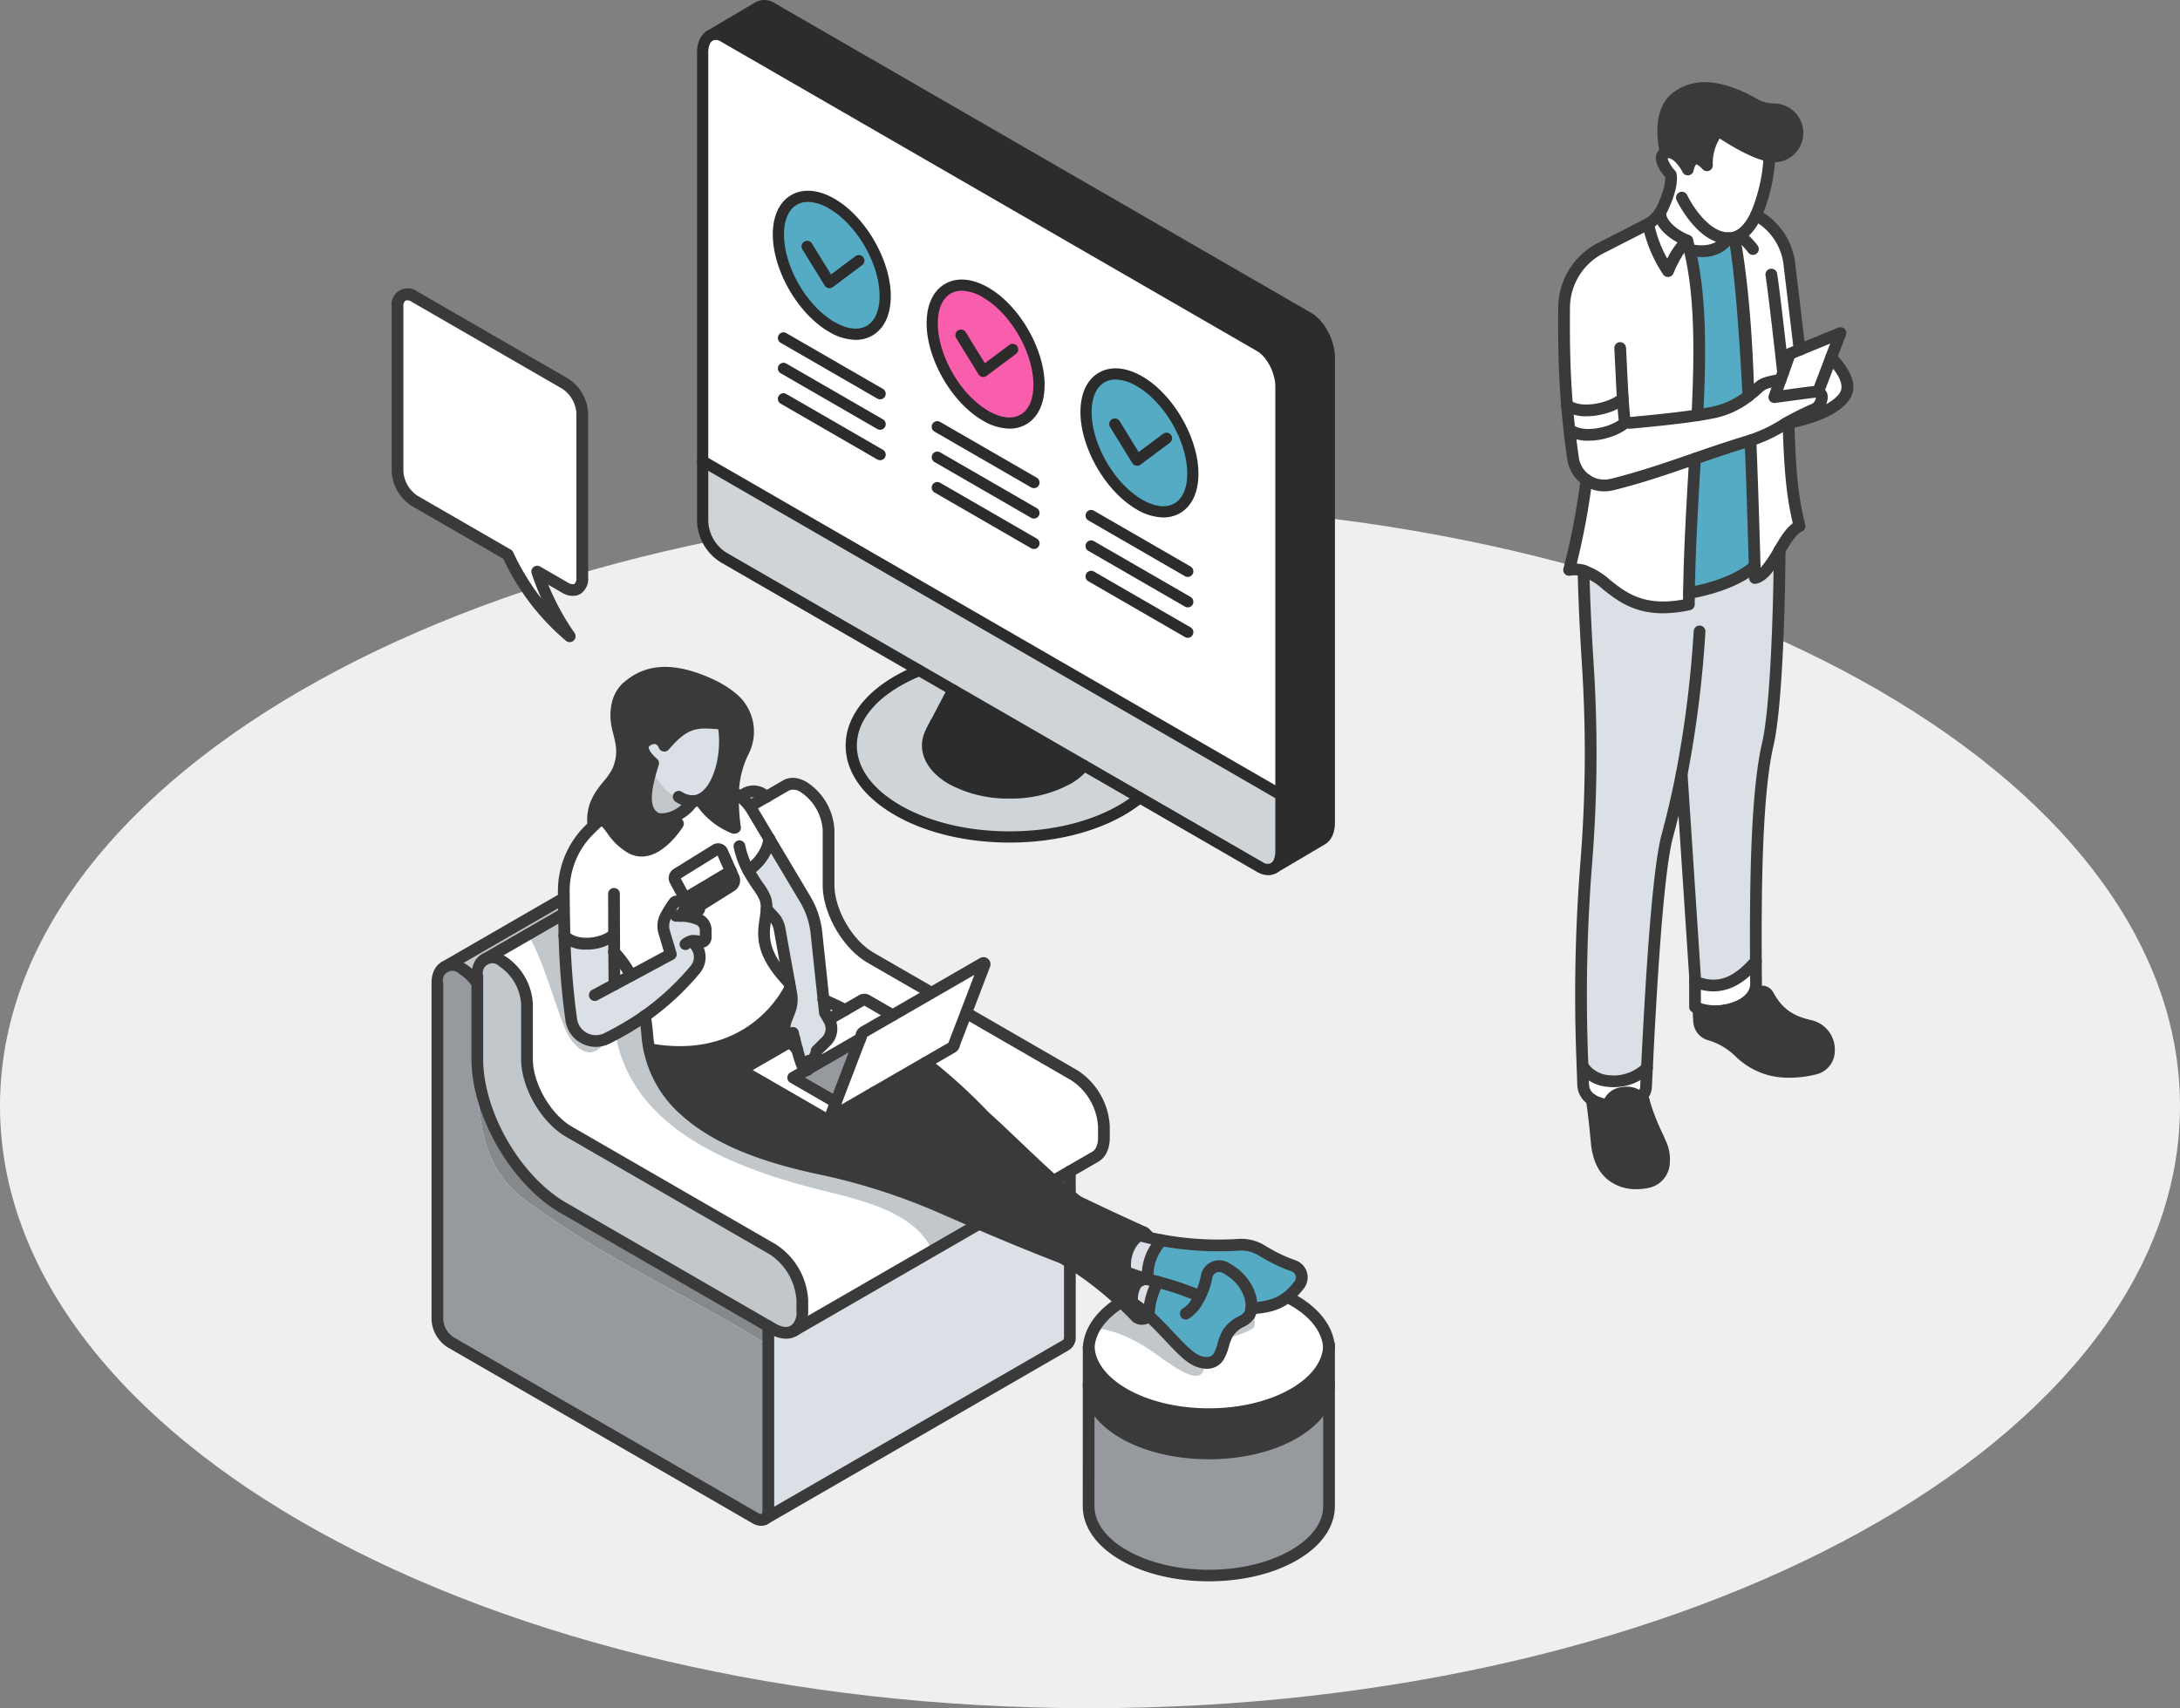 <svg xmlns="http://www.w3.org/2000/svg" width="506.291" height="396.776" viewBox="0 0 506.291 396.776">
  <rect x="0" y="0" width="506.291" height="396.776" fill="#808080" stroke="none"/>
  <g id="Grupo_5844" data-name="Grupo 5844" transform="translate(-69.197)">
    <path id="Trazado_25831" data-name="Trazado 25831" d="M1757.844,2310.932h-8.367v-.761h9.488Q1758.417,2310.578,1757.844,2310.932Z" transform="translate(-1540.588 -2038.252)" fill="#e0dfe6"/>
    <path id="Trazado_25961" data-name="Trazado 25961" d="M253.145,0C113.337,0,0,62.629,0,139.885S113.337,279.77,253.145,279.77s253.145-62.629,253.145-139.885S392.954,0,253.145,0Z" transform="translate(69.197 117.007)" fill="#efefef"/>
    <g id="Grupo_5834" data-name="Grupo 5834" transform="translate(160.16 67.023)">
      <g id="Grupo_5663" data-name="Grupo 5663" transform="translate(160.494 228.999)">
        <g id="Grupo_5661" data-name="Grupo 5661" transform="translate(1.363 1.337)">
          <path id="Trazado_21219" data-name="Trazado 21219" d="M2730.178,2166.412v28.16c0,4.122,2.727,8.252,8.18,11.395,10.9,6.3,28.581,6.3,39.481,0,5.458-3.142,8.184-7.273,8.184-11.395V2166.22c0,4.125-2.727,8.247-8.184,11.4-10.9,6.294-28.577,6.294-39.481,0C2732.987,2174.522,2730.261,2170.474,2730.178,2166.412Z" transform="translate(-2730.178 -2142.078)" fill="#969a9e"/>
          <path id="Trazado_21220" data-name="Trazado 21220" d="M2730.178,2157.525v8.024c.083,4.062,2.809,8.11,8.18,11.207,10.9,6.294,28.581,6.294,39.481,0,5.458-3.152,8.184-7.273,8.184-11.4,0,0-.007-8.4-.021-8.586-.234,3.935-2.952,7.827-8.164,10.836-10.9,6.3-28.577,6.3-39.481,0-5.187-2.991-7.905-6.87-8.161-10.79-.014.173-.019.343-.019.516Z" transform="translate(-2730.178 -2141.215)" fill="#3a3a3a"/>
          <path id="Trazado_21221" data-name="Trazado 21221" d="M2756.987,2160.106c.85-7.65,6.8-6.375,11.476-9.35a2.713,2.713,0,0,0,0-2.55c-4.044-2.629-8.566-5.258-11.971-8.528,7.674-.254,15.494,1.308,21.357,4.692,5.206,3,7.924,6.9,8.158,10.836-.233,3.935-2.952,7.828-8.164,10.837-10.9,6.3-28.577,6.3-39.481,0-5.187-2.991-7.905-6.871-8.162-10.791a10.253,10.253,0,0,1,1.374-4.508c4.838.446,9.507,2.772,13.511,5.537C2748.871,2158.893,2756.137,2164.781,2756.987,2160.106Z" transform="translate(-2730.183 -2139.652)" fill="#fff"/>
          <path id="Trazado_21222" data-name="Trazado 21222" d="M2755.946,2144.372a39.566,39.566,0,0,1,18.13-4.691c3.4,3.27,7.927,5.9,11.971,8.528a2.712,2.712,0,0,1,0,2.55c-4.676,2.975-10.625,1.7-11.475,9.35-.85,4.675-8.117-1.213-11.9-3.824-4-2.764-8.673-5.09-13.512-5.537A17.785,17.785,0,0,1,2755.946,2144.372Z" transform="translate(-2747.767 -2139.654)" fill="#c2c7cc"/>
        </g>
        <g id="Grupo_5662" data-name="Grupo 5662" transform="translate(0)">
          <path id="Trazado_21223" data-name="Trazado 21223" d="M2757.964,2183.539c7.4,0,14.791-1.625,20.42-4.876,5.717-3.3,8.866-7.769,8.866-12.579a1.363,1.363,0,0,0-2.726,0c0,3.8-2.665,7.425-7.5,10.219-10.508,6.067-27.607,6.067-38.118,0-4.76-2.745-7.423-6.316-7.5-10.054a1.363,1.363,0,1,0-2.726.054c.1,4.732,3.243,9.122,8.862,12.36S2750.569,2183.539,2757.964,2183.539Z" transform="translate(-2728.678 -2140.604)" fill="#3a3a3a"/>
          <path id="Trazado_21224" data-name="Trazado 21224" d="M2757.975,2209.466c7.4,0,14.792-1.625,20.421-4.879,5.717-3.292,8.855-7.759,8.855-12.576v-37.029c-.3-4.574-3.453-8.811-8.85-11.927-11.263-6.5-29.588-6.5-40.85,0-5.393,3.112-8.532,7.364-8.84,11.973,0,.06-.014.219-.021,36.983,0,4.816,3.148,9.283,8.862,12.577C2743.182,2207.839,2750.581,2209.465,2757.975,2209.466Zm0-68.6c6.9,0,13.807,1.517,19.063,4.55,4.584,2.647,7.239,6.108,7.481,9.746.011.158.016.315.016.473v36.376c0,3.8-2.664,7.428-7.5,10.214-10.508,6.072-27.608,6.072-38.119,0-4.835-2.787-7.5-6.415-7.5-10.215,0-12.505.01-36.3.018-36.861.242-3.614,2.9-7.091,7.48-9.734C2744.169,2142.383,2751.073,2140.866,2757.975,2140.866Zm27.9,14.206Z" transform="translate(-2728.69 -2138.18)" fill="#3a3a3a"/>
          <path id="Trazado_21225" data-name="Trazado 21225" d="M2757.959,2173.47c7.4,0,14.791-1.625,20.421-4.877,5.4-3.12,8.542-7.356,8.844-11.927.014-.217.022-.435.022-.652a1.363,1.363,0,0,0-2.726,0c0,.157-.005.315-.016.472-.239,3.635-2.9,7.1-7.487,9.747-10.508,6.067-27.609,6.066-38.118,0-4.587-2.644-7.244-6.09-7.482-9.7l-.015-.3-1.365-.025-1.359.128c.006.125.01.252.017.375.3,4.55,3.44,8.77,8.841,11.884C2743.167,2171.845,2750.565,2173.469,2757.959,2173.47Z" transform="translate(-2728.674 -2139.684)" fill="#3a3a3a"/>
        </g>
      </g>
      <g id="Grupo_5666" data-name="Grupo 5666" transform="translate(9.255 113.653)">
        <g id="Grupo_5664" data-name="Grupo 5664" transform="translate(1.362 1.369)">
          <path id="Trazado_21226" data-name="Trazado 21226" d="M2873.505,2085.873c1.062,12.174,9.558,26.118,19.852,32.063l47.51,27.429a4.873,4.873,0,0,1,.11.983v3.444c-18.518-11.459-38.216-20.09-56.491-33.7C2874.653,2108.942,2873.384,2097.4,2873.505,2085.873Z" transform="translate(-2864.12 -2019.425)" fill="#85898c"/>
          <path id="Trazado_21227" data-name="Trazado 21227" d="M2875.181,2059.558c1.035-.608,2.476-.521,4.063.4a11.182,11.182,0,0,1,3.526,3.436v17.529c0,.827.04,1.666.113,2.512-.121,11.531,1.148,23.069,10.98,30.22,18.275,13.609,37.973,22.24,56.491,33.7v38.48a2.143,2.143,0,0,1-.844,1.929l-.04.025a2.115,2.115,0,0,1-2.135-.211l-70.819-40.885a6.676,6.676,0,0,1-3.019-5.228v-78.192C2873.5,2061.444,2874.142,2060.155,2875.181,2059.558Z" transform="translate(-2873.498 -2016.985)" fill="#969a9e"/>
          <path id="Trazado_21228" data-name="Trazado 21228" d="M2873.907,2055.493c1.035-.608,2.476-.521,4.063.4a11.178,11.178,0,0,1,3.526,3.436v-1.858c0-1.838.648-3.131,1.693-3.728l65.52-37.829c-.231-.166-.466-.318-.7-.457a4.02,4.02,0,0,0-4.064-.4Z" transform="translate(-2872.224 -2012.921)" fill="#c2c7cc"/>
          <path id="Trazado_21229" data-name="Trazado 21229" d="M2864.8,2063.217v17.529c0,12.707,8.956,28.217,19.965,34.575l48.659,28.091c1.889,1.09,3.606,1.2,4.847.478l.091-.055c1.19-.739,1.923-2.256,1.923-4.385v-2.591a15.2,15.2,0,0,0-6.861-11.889l-47.343-27.333c-5.374-3.1-9.744-10.673-9.744-16.876v-12.742a12.772,12.772,0,0,0-5.766-9.99c-1.592-.914-3.034-1-4.078-.4s-1.693,1.89-1.693,3.728Z" transform="translate(-2855.531 -2016.81)" fill="#c2c7cc"/>
          <path id="Trazado_21230" data-name="Trazado 21230" d="M2827.023,2085.613c-20.4-9.775-28.051-31.451-36.551-50.576a21.546,21.546,0,0,0-2.744-4.7l29.8-17.206c1.045-.6,2.486-.517,4.073.4a12.751,12.751,0,0,1,5.771,9.99v12.737c0,6.208,4.369,13.777,9.744,16.881l47.343,27.333a15.188,15.188,0,0,1,6.86,11.883v2.6c0,2.184-.768,3.721-2.013,4.435l-16.435,9.489C2860.669,2096.613,2842.7,2093.078,2827.023,2085.613Z" transform="translate(-2736.53 -2012.745)" fill="#fff"/>
          <path id="Trazado_21231" data-name="Trazado 21231" d="M2838.205,2032.1a21.565,21.565,0,0,1,2.744,4.7c8.5,19.125,16.151,40.8,36.551,50.576,15.677,7.465,33.646,11,45.851,23.265l-21.441,12.378c-3.542-8.384-15.033-11.411-23.561-13.542-22.95-5.525-49.3-15.3-50.576-41.651a11.219,11.219,0,0,1-2.975,8.076c-3.4,2.975-6.8-1.275-8.075-4.25-2.924-7.178-4.851-15.353-8.693-22.134Z" transform="translate(-2787.007 -2014.513)" fill="#c2c7cc"/>
          <path id="Trazado_21232" data-name="Trazado 21232" d="M2841.686,2051.273c3.842,6.782,5.768,14.957,8.692,22.134,1.275,2.975,4.675,7.225,8.075,4.25a11.218,11.218,0,0,0,2.975-8.075c1.275,26.351,27.626,36.125,50.576,41.651,8.528,2.131,20.019,5.158,23.561,13.542L2903.5,2143.29c1.19-.739,1.924-2.256,1.924-4.385v-2.591a15.2,15.2,0,0,0-6.861-11.889l-47.343-27.333c-5.374-3.1-9.744-10.673-9.744-16.877v-12.742a12.771,12.771,0,0,0-5.766-9.99c-1.592-.914-3.034-1-4.078-.4Z" transform="translate(-2820.662 -2016.264)" fill="#fff"/>
          <path id="Trazado_21233" data-name="Trazado 21233" d="M2796.422,2192.574l70-40.407a2.128,2.128,0,0,0,.884-1.954V2111.84l-64.149,37.037c-1.24.718-2.958.612-4.847-.478l-1.149-.662a4.86,4.86,0,0,1,.11.984v41.924A2.143,2.143,0,0,1,2796.422,2192.574Z" transform="translate(-2720.41 -2021.797)" fill="#dae0e5"/>
        </g>
        <g id="Grupo_5665" data-name="Grupo 5665" transform="translate(0)">
          <path id="Trazado_21234" data-name="Trazado 21234" d="M2873.363,2197.408a1.366,1.366,0,0,0,.715-.2,3.488,3.488,0,0,0,1.49-3.09v-41.924a6.215,6.215,0,0,0-.139-1.262,1.363,1.363,0,0,0-2.668.556,3.533,3.533,0,0,1,.082.706v41.924c0,.49-.136.733-.2.772a1.363,1.363,0,0,0,.721,2.52Z" transform="translate(-2795.987 -2023.899)" fill="#3a3a3a"/>
          <path id="Trazado_21235" data-name="Trazado 21235" d="M2949.525,2189.214a2.885,2.885,0,0,0,1.462-.383,1.363,1.363,0,0,0-1.361-2.362c-.051.029-.312.056-.772-.21l-70.82-40.884a5.341,5.341,0,0,1-2.336-4.048v-78.192a2.193,2.193,0,0,1,3.7-2.135,9.888,9.888,0,0,1,3.08,3.019,1.363,1.363,0,0,0,2.259-1.526,12.467,12.467,0,0,0-3.974-3.853,5.369,5.369,0,0,0-5.428-.4c-1.522.884-2.362,2.622-2.362,4.893v78.192a8.075,8.075,0,0,0,3.7,6.408l70.82,40.884A4.086,4.086,0,0,0,2949.525,2189.214Z" transform="translate(-2872.971 -2015.48)" fill="#3a3a3a"/>
          <path id="Trazado_21236" data-name="Trazado 21236" d="M2936.351,2145.579a4.867,4.867,0,0,0,2.468-.646c.023-.014.048-.028.07-.044a.636.636,0,0,0,.057-.033c1.656-1.027,2.568-3,2.568-5.543v-2.591a16.456,16.456,0,0,0-7.542-13.068l-47.343-27.334c-4.913-2.833-9.062-10.021-9.062-15.7v-12.742a14.068,14.068,0,0,0-6.447-11.17c-1.981-1.138-3.913-1.277-5.441-.4s-2.375,2.623-2.375,4.908v19.387c0,13.141,9.261,29.181,20.646,35.756l48.659,28.091A7.566,7.566,0,0,0,2936.351,2145.579Zm1.124-3.018-.02.012c-.842.486-2.111.313-3.483-.478L2885.312,2114c-10.632-6.141-19.283-21.122-19.283-33.4v-19.387a2.211,2.211,0,0,1,3.729-2.148,11.435,11.435,0,0,1,5.082,8.808v12.742c0,6.643,4.676,14.742,10.426,18.057l47.342,27.333a13.9,13.9,0,0,1,6.18,10.708v2.591a3.673,3.673,0,0,1-1.278,3.227A.4.4,0,0,0,2937.475,2142.561Z" transform="translate(-2854.031 -2015.304)" fill="#3a3a3a"/>
          <path id="Trazado_21237" data-name="Trazado 21237" d="M2796.286,2193.825a1.351,1.351,0,0,0,.681-.184L2867,2153.21a3.466,3.466,0,0,0,1.565-3.134V2111.7a1.363,1.363,0,1,0-2.726,0v38.373c0,.535-.153.745-.208.777L2795.6,2191.28a1.363,1.363,0,0,0,.681,2.545Z" transform="translate(-2718.95 -2020.291)" fill="#3a3a3a"/>
          <path id="Trazado_21238" data-name="Trazado 21238" d="M2873.771,2056.719a1.358,1.358,0,0,0,.682-.184l70.034-40.439a2.8,2.8,0,0,1,2.693.4c.2.118.4.249.6.39a1.363,1.363,0,1,0,1.584-2.217c-.265-.19-.534-.365-.806-.524a5.367,5.367,0,0,0-5.432-.408l-70.04,40.443a1.363,1.363,0,0,0,.684,2.542Z" transform="translate(-2870.725 -2011.415)" fill="#3a3a3a"/>
          <path id="Trazado_21239" data-name="Trazado 21239" d="M2859.369,2141.052a1.356,1.356,0,0,0,.682-.184l70.035-40.437c1.737-.994,2.7-2.99,2.7-5.614v-2.6a16.45,16.45,0,0,0-7.543-13.064l-47.342-27.332c-4.912-2.838-9.063-10.027-9.063-15.7v-12.737a14.049,14.049,0,0,0-6.453-11.171c-1.972-1.142-3.9-1.286-5.436-.4l-70.034,40.436a1.363,1.363,0,0,0,1.36,2.362l70.037-40.437a2.83,2.83,0,0,1,2.709.4,11.416,11.416,0,0,1,5.09,8.81v12.737c0,6.639,4.678,14.742,10.426,18.062l47.342,27.333a13.889,13.889,0,0,1,6.18,10.7v2.6c0,1.583-.483,2.769-1.327,3.252l-70.042,40.44a1.364,1.364,0,0,0,.683,2.544Z" transform="translate(-2775.264 -2011.239)" fill="#3a3a3a"/>
        </g>
      </g>
      <g id="Grupo_5669" data-name="Grupo 5669" transform="translate(38.605 87.882)">
        <g id="Grupo_5667" data-name="Grupo 5667" transform="translate(1.363 1.378)">
          <path id="Trazado_21240" data-name="Trazado 21240" d="M2879.529,2048c0,1.292.008,2.632.018,3.973a27.336,27.336,0,0,1,3.988,5.53l9.227-4.952-1.542-5.153a4.939,4.939,0,0,1,.447-3.867,16.735,16.735,0,0,1,2.069-3.144c.367-.226,1.4-.177,2.863.235l-2.832-5.228a1.141,1.141,0,0,1,.4-1.512l9.021-5.59a1.062,1.062,0,0,1,1.532.477l2.652,6.017a1.513,1.513,0,0,1-.578,1.893l-7.71,4.843a.5.5,0,0,1-.135.948,9.952,9.952,0,0,1-3.074-.135l-.918,1.288a10.684,10.684,0,0,1,4.239.822,2.711,2.711,0,0,1,1.662,2.5v1.7a1.071,1.071,0,0,1-.441.868,1.056,1.056,0,0,1-.959.146,3.7,3.7,0,0,0-1.788-.165l.7.783a4.442,4.442,0,0,1,.05,5.827,61.086,61.086,0,0,1-11.673,10.79c.256,1.441.443,2.931.558,4.448a25.822,25.822,0,0,0,.457,3.25c18.594,3.329,28.5-6.852,32.145-13.159.206-.357.4-.724.587-1.091l-.206-1.125c-8.227-8.474-5.47-12.979-5.293-17.162a6.931,6.931,0,0,0-.3-2.441c-.483-1.5-2.356-3.546-3.953-6.55a11.045,11.045,0,0,0,3.635-3.806,8.531,8.531,0,0,0,1.231-3.539l-3.958-6.638a10.963,10.963,0,0,0-4.432-4.163,47.265,47.265,0,0,0,.454,8.231l-.227.045s-5.434-2-7.87-6.585a4.542,4.542,0,0,1-1.718.377c-2.089,2.842-5.243,4.651-8.4,4.078a12.265,12.265,0,0,0,4.957,1.145s-5.354,8.679-10.949,5.6c-4.149-2.291-4.91-6.456-7.116-6.526-.954.834-1.865,1.7-2.719,2.568a19.824,19.824,0,0,0-5.736,14.163c.036,3.391.161,10.251.161,10.251C2870.637,2051.067,2876.817,2050.365,2879.529,2048Z" transform="translate(-2867.899 -1987.182)" fill="#fff"/>
          <path id="Trazado_21241" data-name="Trazado 21241" d="M2916.4,2046.174l.919-1.288a9.956,9.956,0,0,0,3.074.135.5.5,0,0,0,.135-.949l-.02-.01a19.459,19.459,0,0,0-2.466-.89c-1.466-.412-2.5-.461-2.863-.235a16.763,16.763,0,0,0-2.069,3.144,4.937,4.937,0,0,0-.447,3.867l1.542,5.153-13.073,7.022c-.076-2.255-.159-10.281-.159-11.573-2.712,2.361-8.892,3.063-11.468.265a172.9,172.9,0,0,0,1.567,19.459,5.773,5.773,0,0,0,8.318,4.359,70.809,70.809,0,0,0,8.8-5.192,61.084,61.084,0,0,0,11.673-10.79,4.443,4.443,0,0,0-.05-5.826l-.7-.783a3.7,3.7,0,0,1,1.789.166,1.058,1.058,0,0,0,.959-.146,1.072,1.072,0,0,0,.442-.869v-1.7a2.711,2.711,0,0,0-1.662-2.5A10.684,10.684,0,0,0,2916.4,2046.174Z" transform="translate(-2889.344 -1989.729)" fill="#dae0e5"/>
          <path id="Trazado_21242" data-name="Trazado 21242" d="M2880.341,2018.5c2.205.07,2.967,4.235,7.116,6.526,5.6,3.079,10.949-5.6,10.949-5.6a12.265,12.265,0,0,1-4.957-1.145c-3.069-1.662-3.2-5.344-.8-12.893,0,0-4.3-3.486-1.376-5.274a2.5,2.5,0,0,1,3.972,1.216c4.7-5.53,7.293-5.585,12.466-5.2a1.575,1.575,0,0,1,1.447,1.381c.8,6.665-1.447,14.526-5.59,16.319,2.436,4.586,7.87,6.585,7.87,6.585l.226-.045a47.265,47.265,0,0,1-.453-8.232,23.092,23.092,0,0,1,2.412-9.548,10.147,10.147,0,0,0-2.652-12.372,22.173,22.173,0,0,0-4.6-2.9c-11.315-5.375-16.69-2.12-19.538.241s-3.094,6.434-2.446,9.367,1.874,5.781.166,10.015c-1.467,3.626-6.1,5.876-5.862,12.129A2.923,2.923,0,0,1,2880.341,2018.5Z" transform="translate(-2871.885 -1984.394)" fill="#3a3a3a"/>
          <path id="Trazado_21243" data-name="Trazado 21243" d="M2908.57,2055.7c.02,2.672.065,5.345.141,7.6l3.847-2.069A27.336,27.336,0,0,0,2908.57,2055.7Z" transform="translate(-2896.921 -1990.907)" fill="#fff"/>
          <path id="Trazado_21244" data-name="Trazado 21244" d="M2886.675,2007.552c.1-.328.2-.655.306-1,0,0-4.3-3.486-1.376-5.274a2.5,2.5,0,0,1,3.973,1.216c4.7-5.53,7.293-5.585,12.466-5.2a1.574,1.574,0,0,1,1.447,1.381c.8,6.665-1.447,14.526-5.59,16.319a4.551,4.551,0,0,1-1.718.377c-.059.081-.123.159-.185.238a7.073,7.073,0,0,1-1.361-.268C2890.545,2014.222,2888.081,2011.151,2886.675,2007.552Z" transform="translate(-2866.221 -1985.559)" fill="#dae0e5"/>
          <path id="Trazado_21245" data-name="Trazado 21245" d="M2902.325,2016.383a7.054,7.054,0,0,0,1.361.268c-2.088,2.7-5.149,4.4-8.212,3.84-2.93-1.587-3.18-5.021-1.11-11.894C2895.769,2012.2,2898.233,2015.267,2902.325,2016.383Z" transform="translate(-2873.91 -1986.605)" fill="#c2c7cc"/>
          <path id="Trazado_21246" data-name="Trazado 21246" d="M2777.314,2079.161a25.858,25.858,0,0,0,7.594,13.6c7.866,7.414,19.323,11.467,32.1,14.148a144.483,144.483,0,0,1,28.106,9.006c8.925,3.923,19.236,8.308,28.182,11.728a152.178,152.178,0,0,0,15.385,5.179,6.447,6.447,0,0,1-.689-1.874c-.663-3.109.592-6.947,3.169-8.549a5.066,5.066,0,0,1,1.2-.547,2.009,2.009,0,0,0-.171-.131c-5.8-2.627-10.929-5.028-15.514-7.243-10.6-5.117-18.338-9.241-24.957-12.812-2.412-1.161-4.751-2.447-7.068-3.788-2.721-1.567-5.409-3.2-8.126-4.777-.517-.3-3.726-2.119-6.987-3.887l-10.487,6.053a1.14,1.14,0,0,1-1.015-.046l-18.865-10.89c-.3-.175-.332-.437-.075-.587l10.944-6.318-.044-.05a4.824,4.824,0,0,1-.9-4.983l.809-2.064a7.372,7.372,0,0,0,.4-4.032l-.251-1.387c-.186.367-.382.734-.587,1.091C2805.817,2072.309,2795.908,2082.49,2777.314,2079.161Z" transform="translate(-2757.453 -1991.748)" fill="#3a3a3a"/>
          <path id="Trazado_21247" data-name="Trazado 21247" d="M2883.611,2035.214a1.141,1.141,0,0,0-.4,1.512l2.285,4.219,10.652-6.343-1.983-4.5a1.062,1.062,0,0,0-1.532-.477Z" transform="translate(-2857.341 -1988.511)" fill="#fff"/>
          <path id="Trazado_21248" data-name="Trazado 21248" d="M2882.193,2041.461l.547,1.01a19.448,19.448,0,0,1,2.466.89l.02.01,7.71-4.842a1.513,1.513,0,0,0,.578-1.894l-.669-1.517Z" transform="translate(-2854.039 -1989.027)" fill="#3a3a3a"/>
          <path id="Trazado_21249" data-name="Trazado 21249" d="M2856.4,2085c-.256.151-.221.413.075.588l18.865,10.89a1.138,1.138,0,0,0,1.015.045l.939-.542c-.261.146-.468.025-.468-.271l1.136-2.963-9.915-5.721,2.984-1.723a1.144,1.144,0,0,1-.393-.266c-.5-.469-1.157-2.587-1.695-4.575l-1.6-1.778Z" transform="translate(-2814.757 -1993.006)" fill="#fff"/>
          <path id="Trazado_21250" data-name="Trazado 21250" d="M2868.108,2073.375c.166.668.37,1.5.605,2.351.538,1.988,1.2,4.106,1.695,4.575a1.141,1.141,0,0,0,.392.266l.5-.286a4.372,4.372,0,0,0,.13-1.9c1.538-.041,1.834-2.331,1.834-2.331l2.18-2.155a4.168,4.168,0,0,0,.648-5.118l-.909-1.522-1.974-18.634a19.119,19.119,0,0,0-2.576-7.74l-8.388-14.075a8.526,8.526,0,0,1-1.231,3.539,11.05,11.05,0,0,1-3.635,3.806c1.6,3,3.47,5.053,3.953,6.55a6.913,6.913,0,0,1,.3,2.441l1.683,1.843a5.415,5.415,0,0,1,1.326,2.672l2.742,15.158a7.373,7.373,0,0,1-.4,4.033l-.809,2.064a4.823,4.823,0,0,0,.9,4.983l.044.05Z" transform="translate(-2814.531 -1988.268)" fill="#dae0e5"/>
          <path id="Trazado_21251" data-name="Trazado 21251" d="M2866.149,2078.628l1.6,1.778c-.235-.854-.44-1.683-.6-2.351Z" transform="translate(-2813.566 -1992.948)" fill="#fff"/>
          <path id="Trazado_21252" data-name="Trazado 21252" d="M2850.05,2086.966l9.915,5.721,5.61-14.687-12.044,6.957c-.105.241-.266.362-.5.287Z" transform="translate(-2796.764 -1992.944)" fill="#969a9e"/>
          <path id="Trazado_21253" data-name="Trazado 21253" d="M2863.8,2085.656l-.5.286C2863.536,2086.018,2863.7,2085.9,2863.8,2085.656Z" transform="translate(-2807.035 -1993.643)" fill="#fff"/>
          <path id="Trazado_21254" data-name="Trazado 21254" d="M2841.727,2084.037l12.044-6.957.3-.783a1.052,1.052,0,0,1,.467-.813l6.8-3.923-6.032-3.481a1.122,1.122,0,0,0-1.015-.045l-7.775,4.49.005.01a4.169,4.169,0,0,1-.648,5.118l-2.18,2.155s-.3,2.29-1.834,2.331A4.377,4.377,0,0,1,2841.727,2084.037Z" transform="translate(-2784.959 -1992.024)" fill="#fff"/>
          <path id="Trazado_21255" data-name="Trazado 21255" d="M2853.851,2067.957l.322,3.058.9,1.512,3.805-2.2C2857.2,2069.484,2855.507,2068.7,2853.851,2067.957Z" transform="translate(-2793.523 -1992.026)" fill="#fff"/>
          <path id="Trazado_21256" data-name="Trazado 21256" d="M2819.348,2090.913l-1.136,2.963c0,.3.206.417.467.272l27.69-15.988a1.031,1.031,0,0,0,.472-.813l7.047-18.428c0-.3-.211-.427-.472-.271l-27.691,15.982a1.053,1.053,0,0,0-.467.813Z" transform="translate(-2756.146 -1991.17)" fill="#fff"/>
          <path id="Trazado_21257" data-name="Trazado 21257" d="M2806.495,2084.086l-11.919,6.881c3.26,1.768,6.469,3.591,6.987,3.887,2.717,1.572,5.4,3.209,8.126,4.777,2.316,1.341,4.656,2.627,7.068,3.787,6.62,3.571,14.354,7.695,24.958,12.812-8.459-6.981-14.842-13.7-21.613-19.789A124.269,124.269,0,0,0,2806.495,2084.086Z" transform="translate(-2722.495 -1993.5)" fill="#3a3a3a"/>
          <path id="Trazado_21258" data-name="Trazado 21258" d="M2794.345,2139.128a154.346,154.346,0,0,1-15.385-5.178c11.647,7.337,16.03,12.7,17.215,13.759a11.053,11.053,0,0,1-.987-3.282,6.469,6.469,0,0,1,.658-4.083,4.652,4.652,0,0,1,.683-.914,8.3,8.3,0,0,1-1.341-.1C2794.918,2139.268,2794.636,2139.2,2794.345,2139.128Z" transform="translate(-2663.123 -1998.054)" fill="#3a3a3a"/>
          <path id="Trazado_21259" data-name="Trazado 21259" d="M2776.358,2128.179c-2.577,1.6-3.832,5.439-3.17,8.549,1.391.487,2.789.978,4.2,1.418.256.08.511.159.773.234a1.131,1.131,0,0,0,.131.036,11.567,11.567,0,0,1,1.607-6.906,14.458,14.458,0,0,1,1.562-2.193c-.965-.175-1.918-.378-2.859-.589Q2777.472,2128.473,2776.358,2128.179Z" transform="translate(-2642.654 -1997.527)" fill="#dae0e5"/>
          <path id="Trazado_21260" data-name="Trazado 21260" d="M2777.5,2137.587a6.446,6.446,0,0,0,.689,1.874c.291.076.572.14.843.206a8.121,8.121,0,0,0,1.342.1,2.722,2.722,0,0,0,1.331-.756C2780.284,2138.568,2778.887,2138.074,2777.5,2137.587Z" transform="translate(-2646.962 -1998.386)" fill="#3a3a3a"/>
          <path id="Trazado_21261" data-name="Trazado 21261" d="M2774.68,2140.818a6.469,6.469,0,0,0-.658,4.083,29.894,29.894,0,0,1,3.8,2.963,17.348,17.348,0,0,1,2.1-7.861c-1.125-.3-2.415-.611-2.451-.623-.261-.074-.517-.153-.773-.233a2.734,2.734,0,0,1-1.331.756A4.663,4.663,0,0,0,2774.68,2140.818Z" transform="translate(-2641.956 -1998.529)" fill="#dae0e5"/>
          <path id="Trazado_21262" data-name="Trazado 21262" d="M2776.184,2145.48a11.046,11.046,0,0,0,.987,3.282,1.639,1.639,0,0,0,.2.158,2.306,2.306,0,0,0,2.674-.417c-.02-.02-.046-.041-.067-.061A25.743,25.743,0,0,0,2776.184,2145.48Z" transform="translate(-2644.118 -1999.107)" fill="#3a3a3a"/>
          <path id="Trazado_21263" data-name="Trazado 21263" d="M2777.359,2127.577a5.085,5.085,0,0,0-1.2.547c.743.2,1.492.384,2.25.549A4.808,4.808,0,0,0,2777.359,2127.577Z" transform="translate(-2642.455 -1997.472)" fill="#3a3a3a"/>
          <path id="Trazado_21264" data-name="Trazado 21264" d="M2739.528,2139.117a69.8,69.8,0,0,1,9.79,3.331,15.953,15.953,0,0,0,1.547-4.551,2.954,2.954,0,0,1,1.627-2.15,2.911,2.911,0,0,1,2.7.065c.142.079.292.16.442.246,4.39,2.512,5.886,6.609,5.625,9.2,5.194-.352,8.036-1.5,11.11-5.465a2.839,2.839,0,0,0-1.316-4.415,36.232,36.232,0,0,1-6.284-2.913c-1.21-.7-.722-.421-1.08-.642a9.15,9.15,0,0,0-5.419-1.336,73.312,73.312,0,0,1-17.891-1.058,14.431,14.431,0,0,0-1.562,2.192,11.568,11.568,0,0,0-1.608,6.906C2737.595,2138.635,2738.4,2138.82,2739.528,2139.117Z" transform="translate(-2601.566 -1997.642)" fill="#55abc3"/>
          <path id="Trazado_21265" data-name="Trazado 21265" d="M2761.893,2143.052a69.933,69.933,0,0,0-9.79-3.331,17.345,17.345,0,0,0-2.1,7.861c.02.02.046.041.067.061,4.079,3.889,7.722,8.448,10.375,9.974,2.049,1.186,4.611,1.5,5.881-.707.854-1.482,1.11-3.662,1.949-5.119,1.587-2.742,4.179-2.792,5.113-4.414a3.717,3.717,0,0,0,.442-1.512c.261-2.591-1.235-6.689-5.625-9.2-.151-.087-.3-.167-.442-.246a2.91,2.91,0,0,0-2.7-.065,2.953,2.953,0,0,0-1.627,2.15A15.954,15.954,0,0,1,2761.893,2143.052Z" transform="translate(-2614.141 -1998.246)" fill="#55abc3"/>
        </g>
        <g id="Grupo_5668" data-name="Grupo 5668" transform="translate(0)">
          <path id="Trazado_21266" data-name="Trazado 21266" d="M2860.4,2085.574a1.776,1.776,0,0,0,1.614-1.117,4.079,4.079,0,0,0,.284-1.48,4.176,4.176,0,0,0,1.7-2.634l1.876-1.854a5.515,5.515,0,0,0,.859-6.79l-.754-1.261-.29-2.76a1.363,1.363,0,1,0-2.711.287l.322,3.057a1.381,1.381,0,0,0,.186.557l.91,1.521a2.8,2.8,0,0,1-.435,3.448l-2.182,2.156a1.37,1.37,0,0,0-.393.794c-.075.532-.373,1.139-.517,1.143a1.358,1.358,0,0,0-.8.286c-.162-.513-.349-1.149-.565-1.94-.229-.842-.435-1.656-.6-2.314-.207-.846-.333-1.43-.333-1.43a1.363,1.363,0,0,0-2.666.574s.132.608.351,1.5c.166.678.377,1.518.614,2.385.992,3.632,1.547,4.708,2.073,5.206a2.406,2.406,0,0,0,.892.568A1.772,1.772,0,0,0,2860.4,2085.574Zm-.887-2.213Z" transform="translate(-2802.635 -1990.512)" fill="#3a3a3a"/>
          <path id="Trazado_21267" data-name="Trazado 21267" d="M2871.863,2065.425c.048,0,.1,0,.146-.007a1.362,1.362,0,0,0,1.212-1.5l-1.652-15.575a20.628,20.628,0,0,0-2.76-8.292l-8.389-14.077a1.363,1.363,0,1,0-2.341,1.4l8.388,14.075a17.909,17.909,0,0,1,2.391,7.187l1.651,15.574A1.363,1.363,0,0,0,2871.863,2065.425Z" transform="translate(-2810.175 -1986.753)" fill="#3a3a3a"/>
          <path id="Trazado_21268" data-name="Trazado 21268" d="M2881.523,2026.948a1.363,1.363,0,0,0,1.17-2.061l-3.958-6.638a12.327,12.327,0,0,0-4.979-4.678,1.363,1.363,0,0,0-1.246,2.424,9.621,9.621,0,0,1,3.882,3.647l3.96,6.641A1.36,1.36,0,0,0,2881.523,2026.948Z" transform="translate(-2832.448 -1985.667)" fill="#3a3a3a"/>
          <path id="Trazado_21269" data-name="Trazado 21269" d="M2873.1,2078.593a1.363,1.363,0,0,0,1.013-2.274l-1.645-1.829a3.437,3.437,0,0,1-.644-3.571l.809-2.067a8.713,8.713,0,0,0,.468-4.774l-2.742-15.156a6.744,6.744,0,0,0-1.66-3.348l-1.684-1.845a1.363,1.363,0,0,0-2.012,1.838l1.684,1.844a4.031,4.031,0,0,1,.99,2l2.743,15.158a6,6,0,0,1-.323,3.288l-.811,2.069a6.153,6.153,0,0,0,1.152,6.39l1.647,1.83A1.359,1.359,0,0,0,2873.1,2078.593Z" transform="translate(-2817.556 -1988.395)" fill="#3a3a3a"/>
          <path id="Trazado_21270" data-name="Trazado 21270" d="M2889.828,2026.93c5.245,0,9.384-6.593,9.589-6.928a1.363,1.363,0,0,0-1.066-2.075,11.1,11.1,0,0,1-4.4-.982c-1.916-1.042-2.676-3.36-.156-11.283a1.365,1.365,0,0,0-.442-1.472c-.925-.757-1.93-2.029-1.888-2.642,0-.054.013-.2.366-.411a1.67,1.67,0,0,1,1.237-.331,1.581,1.581,0,0,1,.743.85,1.378,1.378,0,0,0,1.046.868,1.358,1.358,0,0,0,1.273-.452c4.451-5.235,6.606-5.076,11.328-4.726a.21.21,0,0,1,.193.185c.777,6.489-1.45,13.446-4.768,14.9l-.022.009a3.146,3.146,0,0,1-1.194.26,4.687,4.687,0,0,1-2.524-.818,1.363,1.363,0,0,0-1.444,2.312,7.211,7.211,0,0,0,4.028,1.231,5.9,5.9,0,0,0,1.064-.12,18.031,18.031,0,0,0,8.023,6.245,1.34,1.34,0,0,0,.739.057l.225-.044a1.363,1.363,0,0,0,1.083-1.511,45.754,45.754,0,0,1-.442-7.994,21.619,21.619,0,0,1,2.272-9.006,11.465,11.465,0,0,0-3.011-14.031,23.648,23.648,0,0,0-4.88-3.081c-11.672-5.542-17.57-2.412-20.99.424-3.287,2.725-3.657,7.319-2.909,10.71.1.46.218.915.334,1.374.608,2.4,1.18,4.659-.1,7.838a13.3,13.3,0,0,1-2.114,3.135c-1.791,2.2-4.019,4.948-3.845,9.555a1.362,1.362,0,0,0,2.094,1.1,1.6,1.6,0,0,1,.87-.352c.409.015,1.056.894,1.682,1.745a14.909,14.909,0,0,0,4.827,4.612A6.518,6.518,0,0,0,2889.828,2026.93Zm5.946-6.567c-1.712,2.063-4.83,4.969-7.808,3.329a12.215,12.215,0,0,1-3.948-3.842c-1.056-1.433-2.053-2.787-3.774-2.852q-.12,0-.24,0c.385-2.473,1.728-4.127,3.135-5.859a15.459,15.459,0,0,0,2.525-3.833c1.615-4.006.871-6.94.216-9.528-.109-.433-.218-.863-.315-1.295-.575-2.6-.355-6.08,1.986-8.021,1.813-1.5,6.631-5.5,18.083-.06a20.956,20.956,0,0,1,4.321,2.726,8.751,8.751,0,0,1,2.3,10.711,24.531,24.531,0,0,0-2.551,10.089,42.667,42.667,0,0,0,.2,6.161,14.427,14.427,0,0,1-4.591-3.94c4.05-3.021,5.794-10.756,5.052-16.944a2.944,2.944,0,0,0-2.7-2.579c-5-.367-8-.338-12.437,4.372a3.581,3.581,0,0,0-1.232-.757,4.069,4.069,0,0,0-3.582.57,3.183,3.183,0,0,0-1.664,2.557c-.115,1.749,1.269,3.408,2.19,4.309-2.011,6.588-2.4,11.422,1.714,13.662A10.292,10.292,0,0,0,2895.774,2020.363Z" transform="translate(-2870.374 -1982.878)" fill="#3a3a3a"/>
          <path id="Trazado_21271" data-name="Trazado 21271" d="M2898.177,2077.283a7.14,7.14,0,0,0,3.215-.763,72.554,72.554,0,0,0,8.968-5.293,62.861,62.861,0,0,0,11.927-11.022,5.829,5.829,0,0,0-.066-7.614l-.7-.787a1.363,1.363,0,1,0-2.035,1.813l.7.783a3.089,3.089,0,0,1,.032,4.034,60.184,60.184,0,0,1-11.418,10.559,69.642,69.642,0,0,1-8.633,5.091,4.407,4.407,0,0,1-6.352-3.33,171.7,171.7,0,0,1-1.555-19.309,1.363,1.363,0,1,0-2.724.076,174.445,174.445,0,0,0,1.579,19.609,7.13,7.13,0,0,0,7.067,6.151Z" transform="translate(-2889.368 -1989.019)" fill="#3a3a3a"/>
          <path id="Trazado_21272" data-name="Trazado 21272" d="M2916.5,2050.136h.038a1.363,1.363,0,0,0,1.325-1.4c-.09-3.258-.16-10.225-.16-10.225a18.578,18.578,0,0,1,5.342-13.192c.9-.912,1.792-1.754,2.646-2.5a1.363,1.363,0,1,0-1.793-2.052c-.9.79-1.844,1.677-2.792,2.636a21.325,21.325,0,0,0-6.129,15.137s.071,6.992.161,10.272A1.361,1.361,0,0,0,2916.5,2050.136Z" transform="translate(-2914.973 -1986.307)" fill="#3a3a3a"/>
          <path id="Trazado_21273" data-name="Trazado 21273" d="M2891.559,2054.326a1.357,1.357,0,0,0,.88-.323,1.769,1.769,0,0,1,.865-.414,2.4,2.4,0,0,1,1.128.114,2.428,2.428,0,0,0,3.2-2.307v-1.7a4.062,4.062,0,0,0-2.5-3.753,12.2,12.2,0,0,0-4.737-.927c-.33-.008-.679,0-1.045,0a1.363,1.363,0,0,0,.02,2.726h.019c.329,0,.643-.009.945,0a9.639,9.639,0,0,1,3.747.717,1.343,1.343,0,0,1,.823,1.238V2051a4.891,4.891,0,0,0-2.057-.1,4.48,4.48,0,0,0-2.167,1.021,1.363,1.363,0,0,0,.882,2.4Z" transform="translate(-2861.941 -1988.552)" fill="#3a3a3a"/>
          <path id="Trazado_21274" data-name="Trazado 21274" d="M2891.014,2065.806a1.367,1.367,0,0,0,.644-.163l17.649-9.477a1.363,1.363,0,0,0,.661-1.591l-1.541-5.154a3.591,3.591,0,0,1,.323-2.8,30.235,30.235,0,0,1,1.6-2.592c.068,0,.153,0,.254.014l-.858,1.2a1.363,1.363,0,1,0,2.218,1.583l.43-.6a9.309,9.309,0,0,0,2.708,0,1.876,1.876,0,0,0,1.509-1.608,1.854,1.854,0,0,0-1.04-1.91,21.232,21.232,0,0,0-2.707-.982c-2.806-.784-3.664-.256-3.945-.083-.3.187-.717.443-2.537,3.627a6.327,6.327,0,0,0-.57,4.934l1.223,4.089-16.67,8.952a1.363,1.363,0,0,0,.646,2.564Zm19.16-21.766Z" transform="translate(-2882.436 -1988.214)" fill="#3a3a3a"/>
          <path id="Trazado_21275" data-name="Trazado 21275" d="M2912.792,2063.176h.046a1.364,1.364,0,0,0,1.317-1.408c-.074-2.208-.124-20.82-.125-21.008a1.363,1.363,0,0,0-2.726.007c0,.768.051,18.842.126,21.092A1.363,1.363,0,0,0,2912.792,2063.176Z" transform="translate(-2899.64 -1988.04)" fill="#3a3a3a"/>
          <path id="Trazado_21276" data-name="Trazado 21276" d="M2917.955,2054.654a11.448,11.448,0,0,0,7.25-2.433,1.363,1.363,0,1,0-1.789-2.055c-2.273,1.977-7.606,2.5-9.571.37a1.363,1.363,0,1,0-2.005,1.846A8.222,8.222,0,0,0,2917.955,2054.654Z" transform="translate(-2911.316 -1988.992)" fill="#3a3a3a"/>
          <path id="Trazado_21277" data-name="Trazado 21277" d="M2879.571,2061.709a1.363,1.363,0,0,0,.978-2.313c-6.271-6.458-5.72-10.135-5.187-13.691a22.956,22.956,0,0,0,.277-2.468,8.106,8.106,0,0,0-.362-2.916,13.941,13.941,0,0,0-1.833-3.212,38.3,38.3,0,0,1-2.212-3.557,19.2,19.2,0,0,1-1.907-5.213,1.363,1.363,0,1,0-2.67.546,21.852,21.852,0,0,0,2.17,5.947,41.066,41.066,0,0,0,2.363,3.806,12.989,12.989,0,0,1,1.5,2.521,5.481,5.481,0,0,1,.231,1.968,20.282,20.282,0,0,1-.25,2.173c-.571,3.816-1.282,8.567,5.928,15.993A1.356,1.356,0,0,0,2879.571,2061.709Z" transform="translate(-2825.82 -1986.931)" fill="#3a3a3a"/>
          <path id="Trazado_21278" data-name="Trazado 21278" d="M2873.136,2035.379a1.353,1.353,0,0,0,.719-.206,12.457,12.457,0,0,0,4.1-4.281,9.866,9.866,0,0,0,1.409-4.1,1.362,1.362,0,1,0-2.715-.233,7.276,7.276,0,0,1-1.054,2.973,9.7,9.7,0,0,1-3.176,3.332,1.362,1.362,0,0,0,.722,2.519Z" transform="translate(-2828.927 -1986.753)" fill="#3a3a3a"/>
          <path id="Trazado_21279" data-name="Trazado 21279" d="M2912.42,2062.459a1.364,1.364,0,0,0,1.2-2.016,28.876,28.876,0,0,0-4.185-5.8,1.363,1.363,0,0,0-2,1.855,26.2,26.2,0,0,1,3.791,5.256A1.359,1.359,0,0,0,2912.42,2062.459Z" transform="translate(-2895.419 -1989.392)" fill="#3a3a3a"/>
          <path id="Trazado_21280" data-name="Trazado 21280" d="M2891.689,2135.025a2.857,2.857,0,0,0,.438-.033,4.009,4.009,0,0,0,2.019-1.076,1.363,1.363,0,0,0-1.791-2.055,1.8,1.8,0,0,1-.642.437,2.219,2.219,0,0,1-.328-.035c-.189-.027-.39-.056-.614-.069,0,0-.466-.112-.7-.172a151.016,151.016,0,0,1-15.235-5.13c-7.633-2.919-17.094-6.856-28.12-11.7a146.821,146.821,0,0,0-28.375-9.092c-14.74-3.095-24.731-7.482-31.44-13.806a24.412,24.412,0,0,1-7.195-12.887,24.819,24.819,0,0,1-.433-3.079c-.118-1.559-.312-3.1-.574-4.58a1.363,1.363,0,1,0-2.683.476c.245,1.391.428,2.842.54,4.314a27.224,27.224,0,0,0,8.476,17.74c7.091,6.683,17.5,11.288,32.749,14.49a144,144,0,0,1,27.839,8.92c11.067,4.864,20.569,8.818,28.243,11.752a153.893,153.893,0,0,0,15.532,5.227c.248.063.864.21.864.21a1.377,1.377,0,0,0,.281.038,3.342,3.342,0,0,1,.442.048A4.691,4.691,0,0,0,2891.689,2135.025Z" transform="translate(-2757.15 -1990.892)" fill="#3a3a3a"/>
          <path id="Trazado_21281" data-name="Trazado 21281" d="M2839.9,2126.618a1.362,1.362,0,0,0,1.132-2.121,6.263,6.263,0,0,0-1.332-1.4c-.105-.085-.182-.144-.261-.2a1.287,1.287,0,0,0-.2-.11c-5.5-2.489-10.706-4.92-15.486-7.229-10.577-5.107-18.4-9.278-24.9-12.786-2.158-1.04-4.374-2.228-7.031-3.766-1.422-.819-6.827-4.025-8.127-4.777-.69-.395-3.886-2.207-7.02-3.905a1.362,1.362,0,1,0-1.3,2.4c3.109,1.687,6.279,3.484,6.958,3.873,1.287.744,6.695,3.951,8.124,4.774,2.715,1.573,4.99,2.792,7.156,3.834,6.472,3.493,14.329,7.68,24.956,12.812,4.76,2.3,9.944,4.719,15.407,7.194l.024.019a3.681,3.681,0,0,1,.764.788A1.36,1.36,0,0,0,2839.9,2126.618Z" transform="translate(-2702.578 -1992.677)" fill="#3a3a3a"/>
          <path id="Trazado_21282" data-name="Trazado 21282" d="M2778.04,2139.772a1.364,1.364,0,0,0,1.188-2.03,5.194,5.194,0,0,1-.542-1.484c-.562-2.7.584-5.889,2.554-7.114a3.765,3.765,0,0,1,.879-.4,1.363,1.363,0,1,0-.8-2.607,6.463,6.463,0,0,0-1.522.693c-2.959,1.84-4.585,6.132-3.784,9.984a7.884,7.884,0,0,0,.833,2.263A1.363,1.363,0,0,0,2778.04,2139.772Z" transform="translate(-2645.454 -1995.957)" fill="#3a3a3a"/>
          <path id="Trazado_21283" data-name="Trazado 21283" d="M2763.009,2146.372l.094,0c5.1-.345,8.541-1.4,12.1-5.99a4.2,4.2,0,0,0-1.952-6.54,35.049,35.049,0,0,1-6.042-2.8c-.612-.354-.765-.442-.826-.481-.027-.019-.069-.048-.221-.142a10.45,10.45,0,0,0-6.224-1.536,71.958,71.958,0,0,1-17.555-1.039c-.947-.173-1.883-.371-2.805-.578q-1.113-.248-2.2-.536a1.363,1.363,0,0,0-.7,2.635c.761.2,1.525.388,2.3.562.959.215,1.928.419,2.911.6a74.666,74.666,0,0,0,18.229,1.076,7.762,7.762,0,0,1,4.61,1.136l.1.063c.059.043.083.063,1.014.6a37.709,37.709,0,0,0,6.519,3.021,1.463,1.463,0,0,1,.927.97,1.48,1.48,0,0,1-.245,1.325c-2.664,3.438-5.03,4.591-10.123,4.936a1.363,1.363,0,0,0,.091,2.723Z" transform="translate(-2601.956 -1996.012)" fill="#3a3a3a"/>
          <path id="Trazado_21284" data-name="Trazado 21284" d="M2763.28,2159.766a4.977,4.977,0,0,0,1.294-.165,4.45,4.45,0,0,0,2.73-2.148,13.632,13.632,0,0,0,1.108-2.867,11.389,11.389,0,0,1,.841-2.251,6.188,6.188,0,0,1,2.663-2.333,5.887,5.887,0,0,0,2.45-2.082,5.1,5.1,0,0,0,.618-2.061c.313-3.258-1.513-7.773-6.305-10.515l-.461-.256a4.271,4.271,0,0,0-3.954-.1,4.324,4.324,0,0,0-2.371,3.136,15.116,15.116,0,0,1-1.424,4.18c-.15.3-.317.608-.5.921a6.785,6.785,0,0,1-2.271,2.554,1.363,1.363,0,0,0,1.335,2.376,9.276,9.276,0,0,0,3.295-3.563c.209-.361.4-.718.577-1.066a17.776,17.776,0,0,0,1.671-4.933,1.594,1.594,0,0,1,.874-1.15,1.549,1.549,0,0,1,1.442.027l.433.239c3.713,2.126,5.166,5.579,4.943,7.887a2.365,2.365,0,0,1-.267.963,3.87,3.87,0,0,1-1.431,1.07,8.864,8.864,0,0,0-3.68,3.342,13.5,13.5,0,0,0-1.089,2.826,11.513,11.513,0,0,1-.86,2.3,1.713,1.713,0,0,1-1.075.875,4.18,4.18,0,0,1-2.943-.667c-1.386-.8-3.255-2.778-5.234-4.874-1.475-1.561-3.145-3.332-4.908-4.931a1.363,1.363,0,1,0-1.832,2.019c1.686,1.529,3.247,3.183,4.758,4.782,2.212,2.345,4.123,4.368,5.854,5.364A7.525,7.525,0,0,0,2763.28,2159.766Z" transform="translate(-2612.574 -1996.731)" fill="#3a3a3a"/>
          <path id="Trazado_21285" data-name="Trazado 21285" d="M2779.913,2149.758a1.372,1.372,0,0,0,.952-2.355c-.025-.025-.087-.081-.113-.1a26.716,26.716,0,0,0-3.979-3.1,1.363,1.363,0,1,0-1.471,2.294,24.16,24.16,0,0,1,3.594,2.8l.081.073A1.318,1.318,0,0,0,2779.913,2149.758Z" transform="translate(-2642.607 -1997.593)" fill="#3a3a3a"/>
          <path id="Trazado_21286" data-name="Trazado 21286" d="M2780.254,2144.419a1.363,1.363,0,0,0,.539-2.616,71.586,71.586,0,0,0-9.981-3.4c-.913-.24-2.455-.622-2.455-.622-.219-.064-.464-.14-.71-.216-1.343-.418-2.7-.893-4.01-1.352l-.148-.052a1.363,1.363,0,0,0-.9,2.573l.15.053c1.333.467,2.712.95,4.1,1.382.265.082.531.165.8.243,0,0,1.581.394,2.481.629a68.781,68.781,0,0,1,9.6,3.266A1.361,1.361,0,0,0,2780.254,2144.419Z" transform="translate(-2631.139 -1996.871)" fill="#3a3a3a"/>
          <path id="Trazado_21287" data-name="Trazado 21287" d="M2772.924,2139.756c.044,0,.089,0,.134-.006a1.364,1.364,0,0,0,1.224-1.49,10.2,10.2,0,0,1,1.43-6.091,13.214,13.214,0,0,1,1.416-1.984,1.363,1.363,0,0,0-2.066-1.779,15.958,15.958,0,0,0-1.71,2.4,12.908,12.908,0,0,0-1.783,7.722A1.363,1.363,0,0,0,2772.924,2139.756Z" transform="translate(-2635.92 -1996.127)" fill="#3a3a3a"/>
          <path id="Trazado_21288" data-name="Trazado 21288" d="M2773.811,2149.178a1.364,1.364,0,0,0,1.363-1.346,16.008,16.008,0,0,1,1.924-7.21,1.363,1.363,0,1,0-2.375-1.338,18.607,18.607,0,0,0-2.275,8.514,1.363,1.363,0,0,0,1.345,1.38Z" transform="translate(-2636.585 -1997.1)" fill="#3a3a3a"/>
          <path id="Trazado_21289" data-name="Trazado 21289" d="M2794.461,2149.361a4.037,4.037,0,0,0,2.521-.976,1.363,1.363,0,1,0-1.687-2.143c-.62.488-.937.415-1.1.332l-.042-.038c-.188-.161-.459-.441-.837-.826a84.726,84.726,0,0,0-16.539-13.051,1.363,1.363,0,1,0-1.454,2.306,82.1,82.1,0,0,1,16.046,12.654c.44.447.756.771,1.008.987a2.763,2.763,0,0,0,.42.31A3.425,3.425,0,0,0,2794.461,2149.361Z" transform="translate(-2658.846 -1996.539)" fill="#3a3a3a"/>
          <path id="Trazado_21290" data-name="Trazado 21290" d="M2779.884,2149.487a1.364,1.364,0,0,0,1.23-1.948,9.763,9.763,0,0,1-.867-2.874,5.236,5.236,0,0,1,.49-3.227,3.264,3.264,0,0,1,.482-.649,1.363,1.363,0,0,0-1.965-1.89,6.052,6.052,0,0,0-.882,1.18,7.811,7.811,0,0,0-.828,4.938,12.479,12.479,0,0,0,1.107,3.691A1.363,1.363,0,0,0,2779.884,2149.487Z" transform="translate(-2645.468 -1997.09)" fill="#3a3a3a"/>
          <path id="Trazado_21291" data-name="Trazado 21291" d="M2829.657,2117.457a1.362,1.362,0,0,0,.87-2.413c-5.3-4.378-9.768-8.636-14.087-12.755-2.539-2.421-4.938-4.708-7.429-6.949a127.1,127.1,0,0,0-13.722-12.456,1.363,1.363,0,1,0-1.7,2.132,123.84,123.84,0,0,1,13.443,12.2,1.339,1.339,0,0,0,.1.1c2.482,2.23,4.881,4.52,7.423,6.943,4.354,4.152,8.855,8.445,14.232,12.884A1.358,1.358,0,0,0,2829.657,2117.457Z" transform="translate(-2709.077 -1991.985)" fill="#3a3a3a"/>
          <path id="Trazado_21292" data-name="Trazado 21292" d="M2858.743,2071.559a1.364,1.364,0,0,0,.617-2.58c-1.517-.767-3.183-1.554-5.093-2.4a1.363,1.363,0,1,0-1.108,2.49c1.867.833,3.494,1.6,4.969,2.347A1.362,1.362,0,0,0,2858.743,2071.559Z" transform="translate(-2792.022 -1990.512)" fill="#3a3a3a"/>
          <path id="Trazado_21293" data-name="Trazado 21293" d="M2874.924,2081.051c16.37,0,24.027-10.807,26.162-14.5.218-.379.426-.768.623-1.156a1.364,1.364,0,0,0-2.433-1.231c-.173.344-.357.689-.55,1.024-2.21,3.827-10.959,16.038-30.725,12.5a1.363,1.363,0,0,0-.481,2.684A41.992,41.992,0,0,0,2874.924,2081.051Z" transform="translate(-2846.537 -1990.233)" fill="#3a3a3a"/>
          <path id="Trazado_21294" data-name="Trazado 21294" d="M2887.509,2044.085a1.357,1.357,0,0,0,.6-.144c.039-.02.088-.047.125-.07l7.71-4.842a2.886,2.886,0,0,0,1.1-3.6l-2.65-6.013a2.425,2.425,0,0,0-3.5-1.083l-9.018,5.587a2.507,2.507,0,0,0-.884,3.315l2.836,5.234a1.363,1.363,0,0,0,2.324.119,1.339,1.339,0,0,0,.135.742A1.362,1.362,0,0,0,2887.509,2044.085Zm-.706-2.531a1.378,1.378,0,0,0-.418.4,1.358,1.358,0,0,0-.158-.785l-2.732-5.043,8.547-5.3,2.513,5.7a.152.152,0,0,1-.055.189Zm5.533-10.907Z" transform="translate(-2854.964 -1986.996)" fill="#3a3a3a"/>
          <path id="Trazado_21295" data-name="Trazado 21295" d="M2882.936,2042.687a1.345,1.345,0,0,0,.7-.192l10.653-6.343a1.363,1.363,0,0,0-1.4-2.343l-10.653,6.344a1.363,1.363,0,0,0,.7,2.533Z" transform="translate(-2853.418 -1987.512)" fill="#3a3a3a"/>
          <path id="Trazado_21296" data-name="Trazado 21296" d="M2841.59,2073.752a1.355,1.355,0,0,0,.68-.184l7.562-4.367,5.9,3.4a1.363,1.363,0,0,0,1.363-2.362l-6.032-3.48a2.462,2.462,0,0,0-2.376-.045l-7.775,4.49a1.364,1.364,0,0,0,.683,2.544Zm8.094-4.636.023.013Z" transform="translate(-2778.672 -1990.509)" fill="#3a3a3a"/>
          <path id="Trazado_21297" data-name="Trazado 21297" d="M2876.506,2097.795a2.28,2.28,0,0,0,1.106-.272l.958-.553a1.363,1.363,0,0,0-1.363-2.36l-.726.419-17.232-9.946,10.365-5.983a1.363,1.363,0,0,0-1.363-2.362l-11.939,6.891a1.663,1.663,0,0,0-.853,1.431,1.768,1.768,0,0,0,.915,1.51l18.878,10.9A2.54,2.54,0,0,0,2876.506,2097.795Zm-18.826-11.811Z" transform="translate(-2813.992 -1991.434)" fill="#3a3a3a"/>
          <path id="Trazado_21298" data-name="Trazado 21298" d="M2818.333,2095.435a1.8,1.8,0,0,0,.872-.233l27.708-16a2.422,2.422,0,0,0,1.129-1.675l6.982-18.26a1.35,1.35,0,0,0,.09-.487,1.64,1.64,0,0,0-2.532-1.442l-27.674,15.972a2.438,2.438,0,0,0-1.123,1.677l-6.983,18.265a1.346,1.346,0,0,0-.09.487,1.679,1.679,0,0,0,.807,1.475A1.6,1.6,0,0,0,2818.333,2095.435Zm27.034-18.486-24.912,14.384,5.942-15.54a1.454,1.454,0,0,0,.066-.23l24.911-14.379-5.942,15.539A1.432,1.432,0,0,0,2845.366,2076.949Zm-.025.261Zm.21-.367Zm-19.066-1.535Zm27.475-15.616-.015.009Z" transform="translate(-2754.646 -1989.655)" fill="#3a3a3a"/>
          <path id="Trazado_21299" data-name="Trazado 21299" d="M2859.826,2093.913a1.363,1.363,0,0,0,.683-2.543l-7.87-4.541,13.481-7.785a1.363,1.363,0,1,0-1.363-2.36l-15.525,8.965a1.362,1.362,0,0,0,0,2.361l9.914,5.721A1.358,1.358,0,0,0,2859.826,2093.913Z" transform="translate(-2795.263 -1991.429)" fill="#3a3a3a"/>
          <path id="Trazado_21300" data-name="Trazado 21300" d="M2893.819,2022.605a10.69,10.69,0,0,0,8.345-4.738,1.363,1.363,0,0,0-2.2-1.615c-1.93,2.627-4.642,3.985-7.057,3.545a1.363,1.363,0,0,0-.486,2.682A7.79,7.79,0,0,0,2893.819,2022.605Z" transform="translate(-2869.741 -1985.875)" fill="#3a3a3a"/>
        </g>
      </g>
      <g id="speech_bubble" data-name="speech bubble" transform="translate(0)">
        <g id="Grupo_5675" data-name="Grupo 5675">
          <path id="Trazado_21329" data-name="Trazado 21329" d="M2962.846,1956.037a2.821,2.821,0,0,0,1.1-2.532v-38.238a8.778,8.778,0,0,0-3.965-6.875l-34.971-20.194a2.423,2.423,0,0,0-3.972,2.3v38.238a8.777,8.777,0,0,0,3.972,6.876l21.645,12.5a54.65,54.65,0,0,0,14.369,18.962,57.3,57.3,0,0,1-7.54-15.022l6.5,3.748a3.2,3.2,0,0,0,2.253.487,1.87,1.87,0,0,0,.549-.209Z" transform="translate(-2919.68 -1886.298)" fill="#fff"/>
          <path id="Trazado_21330" data-name="Trazado 21330" d="M2960.892,1968.295a1.363,1.363,0,0,0,1.116-2.146,56.852,56.852,0,0,1-6.093-11.187l3.252,1.876a4.539,4.539,0,0,0,3.222.639,3.209,3.209,0,0,0,.953-.366l.085-.054a4.114,4.114,0,0,0,1.75-3.689V1915.13a10.139,10.139,0,0,0-4.647-8.056l-34.971-20.194a3.758,3.758,0,0,0-6.016,3.478V1928.6a10.156,10.156,0,0,0,4.652,8.055l21.277,12.285a55.736,55.736,0,0,0,14.56,19.052A1.357,1.357,0,0,0,2960.892,1968.295Zm-7.54-17.749a1.364,1.364,0,0,0-1.3,1.784,55.486,55.486,0,0,0,2.284,5.869,56.736,56.736,0,0,1-6.581-10.8,1.362,1.362,0,0,0-.555-.6l-21.646-12.5a7.4,7.4,0,0,1-3.29-5.7v-38.238a1.62,1.62,0,0,1,.485-1.394,1.654,1.654,0,0,1,1.447.28l34.966,20.191a7.387,7.387,0,0,1,3.284,5.7v38.238a1.665,1.665,0,0,1-.462,1.374l-.059.036a.749.749,0,0,1-.116.035,1.955,1.955,0,0,1-1.285-.335l-6.5-3.749A1.37,1.37,0,0,0,2953.352,1950.546Z" transform="translate(-2919.542 -1886.162)" fill="#3a3a3a"/>
        </g>
      </g>
    </g>
    <g id="Grupo_5835" data-name="Grupo 5835" transform="translate(431.067 19.082)">
      <g id="Grupo_5733" data-name="Grupo 5733" transform="translate(1.363 1.356)">
        <path id="Trazado_21603" data-name="Trazado 21603" d="M2743.627,2648.509c.146,1.872.336,3.771.554,5.725,3.4,2.463,10.795.691,13.185-1.9a1.3,1.3,0,0,1-.418-.827c-.169-1.617-.281-3.1-.373-4.5C2753.858,2649.445,2746.835,2650.972,2743.627,2648.509Z" transform="translate(-2742.928 -2574.866)" fill="#fff"/>
        <path id="Trazado_21604" data-name="Trazado 21604" d="M2753.879,2693.574c.152-10.312.791-20.917,1.4-31.195-6.115,2.117-12.221,4.244-19.136,5.97a7.594,7.594,0,0,1-4.08-.063,7.273,7.273,0,0,1-2.009-.981,162.374,162.374,0,0,1-4.016,20.909,7.522,7.522,0,0,1,3.344.172c6.234,1.754,9.232,11.113,24.471,7.833C2753.852,2695.337,2753.866,2694.456,2753.879,2693.574Z" transform="translate(-2724.856 -2576.269)" fill="#fff"/>
        <path id="Trazado_21605" data-name="Trazado 21605" d="M2738.317,2817.58c.046,1.436.091,2.9.146,4.38a4.234,4.234,0,0,0,2.008,3.453,6.655,6.655,0,0,0,1.49.745,10.262,10.262,0,0,0,2.308.527,3.79,3.79,0,0,1,3.407-2.817,4.667,4.667,0,0,1,4.052,1.091,4.009,4.009,0,0,0,.482-.463,3.139,3.139,0,0,0,.854-1.963l.218-4.47C2749.412,2822.078,2741.315,2822.487,2738.317,2817.58Z" transform="translate(-2734.02 -2590.445)" fill="#fff"/>
        <path id="Trazado_21606" data-name="Trazado 21606" d="M2733.941,2826.046c.582,3.562,1.045,8.787,1.172,10.1.872,8.968,7.514,10.032,11.885,9.041a4.764,4.764,0,0,0,3.707-4.479l.027-.536a8.461,8.461,0,0,0-.682-3.634c-1.308-3.09-2.79-5.688-4.043-10.213a9.662,9.662,0,0,0-.8-.746,4.706,4.706,0,0,0-4.052-1.09,3.79,3.79,0,0,0-3.407,2.817c-.354,1.118-.4,2.161-1.045,2.308-.592.135-1-1.245-1.263-2.826v-.009a6.18,6.18,0,0,1-1.49-.745Z" transform="translate(-2727.499 -2591.07)" fill="#3a3a3a"/>
        <path id="Trazado_21607" data-name="Trazado 21607" d="M2748.237,2827.02v.009c.263,1.581.671,2.96,1.263,2.826.645-.147.691-1.19,1.045-2.308A9.959,9.959,0,0,1,2748.237,2827.02Z" transform="translate(-2740.296 -2591.307)" fill="#fff"/>
        <path id="Trazado_21608" data-name="Trazado 21608" d="M2735.154,2645.971a19.58,19.58,0,0,1-9.032,3.989c-.8.165-1.754.327-2.808.491-5.143.791-12.622,1.488-15.565,1.763a1.274,1.274,0,0,1-.972-.318c-2.39,2.59-9.786,4.361-13.185,1.9.236,2.154.527,4.362.854,6.678a7.367,7.367,0,0,0,5.1,5.97,7.591,7.591,0,0,0,4.08.064c6.915-1.726,13.021-3.853,19.136-5.97,4-1.381,8.009-2.76,12.24-4.034.208-.062.426-.13.636-.2a35.153,35.153,0,0,0,7.424-3.453c.264-.164.527-.327.8-.491h.009c.2-.118.4-.235.608-.354,1.783-1.013,3.771-1.981,5.906-2.926a3.013,3.013,0,0,0,1.736-2.145l.1-.463a1.269,1.269,0,0,0-.873-1.454,1.229,1.229,0,0,0-.481-.046c-3.542.379-6.879.918-9.678,1.263l1.445-4.034c-4.989.854-4.37,1.3-6.343,2.872C2735.916,2645.369,2735.543,2645.67,2735.154,2645.971Z" transform="translate(-2692.338 -2574.426)" fill="#fff"/>
        <path id="Trazado_21609" data-name="Trazado 21609" d="M2739.629,2825.19a3.849,3.849,0,0,1-.482.463,8.877,8.877,0,0,1,.8.745C2739.838,2826.008,2739.738,2825.608,2739.629,2825.19Z" transform="translate(-2721.438 -2591.14)" fill="#fff"/>
        <path id="Trazado_21610" data-name="Trazado 21610" d="M2738.61,2642.93c.091,1.4.2,2.881.373,4.5a1.28,1.28,0,0,0,.418.827,1.265,1.265,0,0,0,.972.318c2.943-.275,10.422-.972,15.565-1.763.7-14.466.789-27.882-1.79-38.4-.181-.736-.373-1.463-.582-2.172-2.544,2.208-4.461,7.088-4.461,7.088a31.607,31.607,0,0,1-4.607-10.99q-.136.082-.272.15l-10.7,5.47a15.671,15.671,0,0,0-8.542,13.812c-.073,8.233.063,15.247.672,22.662h.009C2728.869,2646.891,2735.893,2645.365,2738.61,2642.93Z" transform="translate(-2724.962 -2570.785)" fill="#fff"/>
        <path id="Trazado_21611" data-name="Trazado 21611" d="M2728.037,2602.074a31.6,31.6,0,0,0,4.607,10.99s1.917-4.88,4.461-7.088c0,0-6.079-2.344-6.315-6.5A7.85,7.85,0,0,1,2728.037,2602.074Z" transform="translate(-2708.501 -2570.524)" fill="#fff"/>
        <path id="Trazado_21612" data-name="Trazado 21612" d="M2702.879,2569.819c-3.925,3.034-3.18,9.513-2.472,12.857.009-.009.027-.009.045-.018,2.744-.809,5.089,3.879,5.089,3.879.718-3.316,2.526-3.107,4.443-.972a12.081,12.081,0,0,1,2.581-8.078c5.943,3.889,9.55,5.47,11.949,5.879a5.254,5.254,0,0,0,3.589-.473,5.422,5.422,0,0,0,2.654-6.451,5.5,5.5,0,0,0-5.3-3.889,9.069,9.069,0,0,1-4.489-1.218C2713.337,2566.992,2707.277,2566.4,2702.879,2569.819Z" transform="translate(-2676.791 -2567.613)" fill="#3a3a3a"/>
        <path id="Trazado_21613" data-name="Trazado 21613" d="M2708.324,2583.668c-2.653.845,1.172,5.07,1.172,5.07.318,1.9-.473,4.707-1.972,7.878a7.351,7.351,0,0,1-.527.945c.236,4.153,6.315,6.5,6.315,6.5.209.709.4,1.436.582,2.172,3.5.609,6.588.427,9.014-2.726a4.791,4.791,0,0,0,1.363-.172c2.082-.568,3.744-2.49,5.034-5.17a39.744,39.744,0,0,0,3.126-13.8c-2.4-.409-6.006-1.99-11.949-5.879a12.083,12.083,0,0,0-2.581,8.078c-1.917-2.136-3.726-2.344-4.443.972,0,0-2.344-4.688-5.089-3.88C2708.351,2583.659,2708.333,2583.659,2708.324,2583.668Z" transform="translate(-2684.708 -2568.606)" fill="#fff"/>
        <path id="Trazado_21614" data-name="Trazado 21614" d="M2712.173,2661.955c-.609,10.277-1.308,20.881-1.4,31.194,4.952-.881,10.979-2.644,15.268-6.2-.136-5.034-.439-16.465-.993-29.232-.209.073-.427.137-.636.2C2720.182,2659.195,2716.172,2660.573,2712.173,2661.955Z" transform="translate(-2681.752 -2575.844)" fill="#55abc3"/>
        <path id="Trazado_21615" data-name="Trazado 21615" d="M2691.8,2802.523c.009.845.054,1.9.154,3.108a3.361,3.361,0,0,0,2.453,2.953c6.606,1.817,7.242,6.361,13.994,8.114a21.863,21.863,0,0,0,10.486-.218,4.24,4.24,0,0,0,3.2-4.034l.009-.264a5.688,5.688,0,0,0-4.425-5.634c-4.644-1.054-7.457-3-9.714-7.133a1.618,1.618,0,0,0-2.69-.227,4.627,4.627,0,0,0-.672,1.108,5.029,5.029,0,0,1-4.68,2.808,15.09,15.09,0,0,1-1.9-.173A12.214,12.214,0,0,1,2691.8,2802.523Z" transform="translate(-2660.557 -2588.709)" fill="#3a3a3a"/>
        <path id="Trazado_21616" data-name="Trazado 21616" d="M2726.027,2642.649c-.754-14.584-1.817-29.159-3.253-36.819a4.828,4.828,0,0,1-1.363.172c-2.426,3.153-5.516,3.335-9.014,2.726,2.563,10.523,2.49,23.935,1.79,38.4,1.054-.164,2.008-.326,2.808-.491A19.5,19.5,0,0,0,2726.027,2642.649Z" transform="translate(-2683.211 -2571.104)" fill="#55abc3"/>
        <path id="Trazado_21617" data-name="Trazado 21617" d="M2704.331,2600.14c-1.29,2.681-2.953,4.6-5.034,5.17,1.436,7.66,2.5,22.235,3.253,36.819.391-.3.761-.6,1.136-.9,1.972-1.573,1.354-2.018,6.343-2.872l2.154-6.034,2.271-.936-2.39-19.954A14.783,14.783,0,0,0,2704.331,2600.14Z" transform="translate(-2659.735 -2570.584)" fill="#fff"/>
        <path id="Trazado_21618" data-name="Trazado 21618" d="M2717.47,2802.225c3.752-.664,7.169-2.826,7.142-6.206-.019-1.736-.027-3.462-.036-5.188h-.009c-4.289,4.952-8.587,7.006-14.13,4.743v5.879a6.813,6.813,0,0,0,.818.363A12.211,12.211,0,0,0,2717.47,2802.225Z" transform="translate(-2680.015 -2588.002)" fill="#fff"/>
        <path id="Trazado_21619" data-name="Trazado 21619" d="M2744.98,2781.231c-.109-20.445.327-39.945,2.771-50.412,1.881-8.051,2.653-29.623,2.744-45.079-1.735,2.935-3.48,5.979-5.725,6.488l-.061-2.717c-4.289,3.553-10.316,5.316-15.268,6.2q-.027,1.322-.027,2.644c-15.238,3.28-18.237-6.079-24.47-7.833.2,8.278.6,15.538,1.072,23.026a317.152,317.152,0,0,1-.463,45.233,393.258,393.258,0,0,0-.836,46.76c3,4.907,11.1,4.5,14.966.481.745-15.229,2.354-45.07,4.7-53.793,1.045-3.889,2.227-8.65,3.362-14.439l3.1,48.186c5.543,2.263,9.841.209,14.13-4.743Z" transform="translate(-2700.42 -2578.403)" fill="#dae0e5"/>
        <path id="Trazado_21620" data-name="Trazado 21620" d="M2706.105,2682.771v-.009c1.454-2.444,2.9-4.816,4.616-5.561-1.045-4.4-1.827-9.35-2.544-23.961-.209.045-.409.091-.618.127h-.009c-.272.164-.536.327-.8.491a33.417,33.417,0,0,1-7.423,3.453c.554,12.767,1.054,31.948,1.054,31.948C2702.625,2688.75,2704.37,2685.707,2706.105,2682.771Z" transform="translate(-2656.03 -2575.435)" fill="#fff"/>
        <path id="Trazado_21621" data-name="Trazado 21621" d="M2690.3,2641.109l-1.445,4.034c2.8-.345,6.135-.884,9.677-1.263a1.249,1.249,0,0,1,.482.045l5.2-13.675-11.758,4.825Z" transform="translate(-2640.008 -2573.335)" fill="#fff"/>
        <path id="Trazado_21622" data-name="Trazado 21622" d="M2702.127,2653.344c.209-.036.409-.082.618-.127,0-.073-.009-.154-.009-.227C2702.527,2653.108,2702.327,2653.226,2702.127,2653.344Z" transform="translate(-2650.598 -2575.412)" fill="#fff"/>
        <path id="Trazado_21623" data-name="Trazado 21623" d="M2693,2648.562a65.044,65.044,0,0,0-5.906,2.926c0,.073.009.155.009.227,4.9-.972,10.359-2.753,12.83-5.943,2.027-2.617.091-6.052-2.944-9.232l-3.026,7.96a1.272,1.272,0,0,1,.873,1.454l-.1.464A3.013,3.013,0,0,1,2693,2648.562Z" transform="translate(-2634.952 -2573.909)" fill="#fff"/>
      </g>
      <g id="Grupo_5734" data-name="Grupo 5734" transform="translate(0)">
        <path id="Trazado_21624" data-name="Trazado 21624" d="M2709.281,2632.615a1.241,1.241,0,0,0,.164-.01,1.361,1.361,0,0,0,1.191-1.515l-2.39-19.954a16.148,16.148,0,0,0-8.447-12.336,1.363,1.363,0,0,0-1.278,2.409,13.418,13.418,0,0,1,7.018,10.252l2.39,19.954A1.361,1.361,0,0,0,2709.281,2632.615Z" transform="translate(-2653.201 -2569.092)" fill="#3a3a3a"/>
        <path id="Trazado_21625" data-name="Trazado 21625" d="M2717.709,2605.322a6.389,6.389,0,0,0,1.687-.221c2.348-.641,4.334-2.623,5.9-5.9a40.46,40.46,0,0,0,3.256-14.3,1.365,1.365,0,0,0-1.271-1.449,1.384,1.384,0,0,0-1.449,1.271,38.321,38.321,0,0,1-2.994,13.3c-.833,1.737-2.231,3.917-4.164,4.444a3.653,3.653,0,0,1-.992.125h-.1c-4.457-.077-8.363-6.253-9.492-8.628a1.363,1.363,0,1,0-2.461,1.171c.195.411,4.867,10.061,11.9,10.183Z" transform="translate(-2678.112 -2567.704)" fill="#3a3a3a"/>
        <path id="Trazado_21626" data-name="Trazado 21626" d="M2686.927,2653.068a1.3,1.3,0,0,0,.237-.021c.162-.029.319-.062.478-.1l.182-.039c6.93-1.442,11.389-3.548,13.631-6.442,2.221-2.867,1.2-6.571-3.035-11.008a1.362,1.362,0,1,0-1.971,1.881c3.159,3.312,4.12,5.821,2.852,7.457-1.8,2.327-5.85,4.157-12.031,5.443l-.2.043c-.123.027-.244.054-.371.075a1.363,1.363,0,0,0,.232,2.706Z" transform="translate(-2634.036 -2572.417)" fill="#3a3a3a"/>
        <path id="Trazado_21627" data-name="Trazado 21627" d="M2700.4,2642.484c.038,0,.076,0,.114,0a1.364,1.364,0,0,0,1.246-1.47c-.549-6.685-.749-13.426-.668-22.539a14.263,14.263,0,0,1,7.8-12.61c10.919-5.584,11-5.631,11.043-5.656a9.616,9.616,0,0,0,3.208-3.024,9.492,9.492,0,0,0,.619-1.109c1.732-3.669,2.435-6.592,2.084-8.686a1.364,1.364,0,0,0-.332-.689,7.659,7.659,0,0,1-1.756-2.862l.053-.019c1.208-.264,2.863,2.064,3.434,3.2a1.363,1.363,0,0,0,2.551-.323c.227-1.055.533-1.426.623-1.471.061-.011.625.175,1.474,1.121a1.363,1.363,0,0,0,2.377-.89,10.88,10.88,0,0,1,1.584-6.24c5.011,3.2,8.638,4.907,11.356,5.365a6.607,6.607,0,0,0,4.469-.62,6.862,6.862,0,0,0-3.255-12.9h-.094a7.733,7.733,0,0,1-3.769-1.042c-8.2-4.663-14.792-5.137-19.6-1.406-4.122,3.187-3.857,9.326-3.155,13.264a2.4,2.4,0,0,0-.688,1.147c-.494,1.83,1.2,4.135,2.076,5.173.1,1.52-.561,3.881-1.9,6.717a6.614,6.614,0,0,1-.435.781,6.887,6.887,0,0,1-2.3,2.161c-.24.125-7.962,4.075-10.913,5.584a16.984,16.984,0,0,0-9.283,15.013c-.082,9.2.121,16.014.677,22.786A1.362,1.362,0,0,0,2700.4,2642.484Zm30.016-59.99a2.761,2.761,0,0,0-.709.094,2.811,2.811,0,0,0-1.476.972,6.122,6.122,0,0,0-3.791-2.479c-.487-2.971-.783-8.021,2.191-10.321,3.907-3.032,9.333-2.5,16.584,1.625a10.474,10.474,0,0,0,5.114,1.4h.09a4.154,4.154,0,0,1,3.958,2.938,4.04,4.04,0,0,1-2,4.839,3.875,3.875,0,0,1-2.718.329c-2.494-.42-6.233-2.276-11.428-5.675a1.359,1.359,0,0,0-1.833.319,12.54,12.54,0,0,0-2.673,6.262A3.2,3.2,0,0,0,2730.412,2582.494Z" transform="translate(-2698.345 -2566.122)" fill="#3a3a3a"/>
        <path id="Trazado_21628" data-name="Trazado 21628" d="M2697.334,2666.889a9.506,9.506,0,0,0,2.3-.289c6.813-1.7,12.921-3.814,18.827-5.857l.423-.146c4.243-1.469,8.087-2.783,12.188-4.018.224-.067.457-.14.68-.215a36.535,36.535,0,0,0,7.7-3.585c.23-.142.461-.284.7-.428l.086-.047c.193-.114.387-.228.59-.344,1.626-.924,3.519-1.861,5.783-2.863a4.388,4.388,0,0,0,2.518-3.11l.1-.458a2.66,2.66,0,0,0-.563-2.224l4.831-12.707a1.364,1.364,0,0,0-1.792-1.745l-11.759,4.826a1.357,1.357,0,0,0-.765.8l-3.6,10.068a1.362,1.362,0,0,0,1.449,1.811c1.082-.133,7.395-1.015,9.5-1.244l-.066.3a1.655,1.655,0,0,1-.951,1.182c-2.351,1.042-4.322,2.018-6.031,2.989-.186.106-.612.35-.646.371-.279.167-.548.334-.817.5a33.877,33.877,0,0,1-7.138,3.32c-.2.068-.4.129-.6.189-4.148,1.248-8.021,2.573-12.292,4.05l-.423.147c-5.851,2.024-11.9,4.116-18.6,5.789a6.246,6.246,0,0,1-3.348-.044,6.01,6.01,0,0,1-4.152-4.861c-.364-2.583-.634-4.693-.848-6.636-.249-2.245-.424-4.05-.551-5.68a1.363,1.363,0,0,0-2.718.211c.129,1.661.306,3.494.559,5.769.218,1.97.49,4.105.859,6.719a8.733,8.733,0,0,0,6.045,7.082A8.478,8.478,0,0,0,2697.334,2666.889Zm48.755-24.468c-2.094.23-4.146.517-5.966.771l-1.219.17,2.642-7.394,8.288-3.4Z" transform="translate(-2686.659 -2571.842)" fill="#3a3a3a"/>
        <path id="Trazado_21629" data-name="Trazado 21629" d="M2706.271,2652.7c.084,0,.168,0,.253-.012l.167-.016c3.109-.29,10.39-.971,15.475-1.756,1.167-.182,2.107-.345,2.874-.5a20.813,20.813,0,0,0,9.591-4.245c.3-.235,1.153-.912,1.153-.912.452-.361.779-.666,1.064-.932.822-.77,1.128-1.058,4.659-1.662a1.363,1.363,0,0,0-.46-2.687c-3.982.683-4.784,1.162-6.062,2.358-.241.226-.517.486-.9.791,0,0-.831.664-1.123.889a18.14,18.14,0,0,1-8.471,3.73c-.724.149-1.62.305-2.742.48-5,.772-12.229,1.448-15.313,1.736l-.086.008c-.172-1.657-.279-3.137-.36-4.369-.151-2.261-.494-9.845-.6-11.725a1.387,1.387,0,0,0-1.437-1.285,1.364,1.364,0,0,0-1.285,1.437c.106,1.869.449,9.464.6,11.753.084,1.278.2,2.816.377,4.549a2.659,2.659,0,0,0,.858,1.7A2.633,2.633,0,0,0,2706.271,2652.7Z" transform="translate(-2689.621 -2572.193)" fill="#3a3a3a"/>
        <path id="Trazado_21630" data-name="Trazado 21630" d="M2747.948,2657.189c3.81,0,7.95-1.6,9.729-3.531a1.364,1.364,0,0,0-2-1.85c-1.928,2.091-8.531,3.788-11.383,1.72a1.363,1.363,0,1,0-1.6,2.208A8.936,8.936,0,0,0,2747.948,2657.189Z" transform="translate(-2740.875 -2573.908)" fill="#3a3a3a"/>
        <path id="Trazado_21631" data-name="Trazado 21631" d="M2748.9,2650.978c3.537,0,7.388-1.355,9.323-3.09a1.363,1.363,0,0,0-1.819-2.03c-2.216,1.987-8.59,3.442-11.209,1.435a1.365,1.365,0,1,0-1.561,2.235A8.889,8.889,0,0,0,2748.9,2650.978Z" transform="translate(-2742.303 -2573.373)" fill="#3a3a3a"/>
        <path id="Trazado_21632" data-name="Trazado 21632" d="M2706.1,2639.3a1.433,1.433,0,0,0,.151-.008,1.362,1.362,0,0,0,1.206-1.5c-1.274-11.576-2.193-19.255-2.733-22.827a1.363,1.363,0,1,0-2.7.408c.527,3.485,1.468,11.34,2.719,22.717A1.363,1.363,0,0,0,2706.1,2639.3Z" transform="translate(-2653.859 -2570.476)" fill="#3a3a3a"/>
        <path id="Trazado_21633" data-name="Trazado 21633" d="M2705.327,2690.895a1.345,1.345,0,0,0,.3-.034c2.757-.625,4.638-3.808,6.457-6.887l.138-.24a1.362,1.362,0,0,0-2.345-1.385l-.14.238a26.231,26.231,0,0,1-3.112,4.559c-.152-5.524-.557-19.616-.991-29.624a1.363,1.363,0,0,0-2.724.119c.549,12.61,1.049,31.733,1.055,31.925a1.364,1.364,0,0,0,1.362,1.328Z" transform="translate(-2659.613 -2574.351)" fill="#3a3a3a"/>
        <path id="Trazado_21634" data-name="Trazado 21634" d="M2699.19,2683.969a1.36,1.36,0,0,0,1.173-.663c1.172-1.968,2.628-4.42,3.987-5.01a1.363,1.363,0,0,0,.782-1.565c-1.006-4.24-2.147-9.044-2.506-23.68l-.006-.133a1.39,1.39,0,0,0-1.364-1.393,1.339,1.339,0,0,0-1.365,1.333c0,.064,0,.134.007.2.342,13.875,1.376,19.147,2.352,23.323-1.661,1.208-2.964,3.4-4.231,5.528a1.362,1.362,0,0,0,.475,1.867A1.343,1.343,0,0,0,2699.19,2683.969Z" transform="translate(-2647.753 -2573.922)" fill="#3a3a3a"/>
        <path id="Trazado_21635" data-name="Trazado 21635" d="M2715.514,2643.879h.035a1.345,1.345,0,0,0,1.328-1.357c-.463-17.985-2.029-30.425-3.276-37.079a1.364,1.364,0,0,0-2.681.5c1.226,6.537,2.313,18.863,3.232,36.639A1.366,1.366,0,0,0,2715.514,2643.879Z" transform="translate(-2671.335 -2569.612)" fill="#3a3a3a"/>
        <path id="Trazado_21636" data-name="Trazado 21636" d="M2747.7,2698.142a29.992,29.992,0,0,0,6.3-.727,1.365,1.365,0,0,0,1.076-1.333c0-.777.026-2.625.026-2.625.148-10.05.762-20.416,1.357-30.442l.041-.691a1.363,1.363,0,0,0-2.721-.162l-.04.691c-.6,10.055-1.212,20.452-1.362,30.563,0,0-.016,1.13-.02,1.545-9.106,1.66-13.242-1.621-16.909-4.524a17.245,17.245,0,0,0-5.831-3.5,8.692,8.692,0,0,0-1.937-.323,166.164,166.164,0,0,0,3.586-19.262,1.363,1.363,0,1,0-2.7-.369,159.971,159.971,0,0,1-3.984,20.749,1.361,1.361,0,0,0,1.535,1.689,6.262,6.262,0,0,1,2.753.137,15.091,15.091,0,0,1,4.886,3.016C2736.962,2695.114,2740.787,2698.141,2747.7,2698.142Z" transform="translate(-2723.356 -2574.777)" fill="#3a3a3a"/>
        <path id="Trazado_21637" data-name="Trazado 21637" d="M2733.51,2647.775a1.364,1.364,0,0,0,1.36-1.3c.658-13.6.891-27.7-1.827-38.79-.186-.758-.384-1.5-.6-2.233a1.364,1.364,0,0,0-.816-.886c-1.462-.569-5.293-2.632-5.445-5.3a1.387,1.387,0,0,0-1.438-1.284,1.365,1.365,0,0,0-1.284,1.438c.235,4.119,4.816,6.616,6.543,7.414.138.495.267,1,.392,1.5,2.636,10.747,2.4,24.619,1.753,38.009a1.362,1.362,0,0,0,1.3,1.427Z" transform="translate(-2701.17 -2569.032)" fill="#3a3a3a"/>
        <path id="Trazado_21638" data-name="Trazado 21638" d="M2732.507,2614.552a1.385,1.385,0,0,0,.162-.01,1.364,1.364,0,0,0,1.107-.855c.018-.044,1.83-4.6,4.087-6.557a1.363,1.363,0,0,0-1.787-2.059,18.21,18.21,0,0,0-3.731,5.215,28.98,28.98,0,0,1-3.1-8.337,1.363,1.363,0,0,0-2.68.5,32.775,32.775,0,0,0,4.831,11.527A1.364,1.364,0,0,0,2732.507,2614.552Z" transform="translate(-2707.002 -2569.292)" fill="#3a3a3a"/>
        <path id="Trazado_21639" data-name="Trazado 21639" d="M2714.208,2609.687a1.363,1.363,0,0,0,1.085-2.185,18.665,18.665,0,0,0-3.364-3.432,1.364,1.364,0,0,0-1.68,2.148,15.861,15.861,0,0,1,2.87,2.929A1.362,1.362,0,0,0,2714.208,2609.687Z" transform="translate(-2668.966 -2569.562)" fill="#3a3a3a"/>
        <path id="Trazado_21640" data-name="Trazado 21640" d="M2720.182,2610.255a8.587,8.587,0,0,0,7.253-3.54,1.363,1.363,0,0,0-2.16-1.663c-2,2.6-4.527,2.766-7.7,2.215a1.363,1.363,0,0,0-.467,2.685A18.058,18.058,0,0,0,2720.182,2610.255Z" transform="translate(-2686.792 -2569.629)" fill="#3a3a3a"/>
        <path id="Trazado_21641" data-name="Trazado 21641" d="M2711.984,2794.2a15.225,15.225,0,0,0,2.657-.234c5.051-.893,8.3-3.861,8.268-7.559-.018-1.738-.027-3.46-.036-5.185-.092-17.474.136-38.96,2.736-50.1,1.9-8.144,2.686-29.545,2.779-45.388h-2.726c-.1,16.935-.975,37.353-2.708,44.77-2.666,11.412-2.9,33.105-2.807,50.729.009,1.729.018,3.458.037,5.2.022,2.789-3.228,4.355-6.017,4.849a10.861,10.861,0,0,1-5.432-.318v-6.181l-3.1-47.085a1.363,1.363,0,1,0-2.72.179l3.1,47v6.979a1.362,1.362,0,0,0,.719,1.2,8.09,8.09,0,0,0,.982.436A12.325,12.325,0,0,0,2711.984,2794.2Z" transform="translate(-2675.587 -2577.047)" fill="#3a3a3a"/>
        <path id="Trazado_21642" data-name="Trazado 21642" d="M2714.628,2797.7c4.9,0,8.453-3.31,10.883-6.115a1.363,1.363,0,1,0-2.06-1.785c-4.266,4.925-8.026,6.232-12.585,4.373a1.363,1.363,0,0,0-1.03,2.523A12.591,12.591,0,0,0,2714.628,2797.7Z" transform="translate(-2678.566 -2586.509)" fill="#3a3a3a"/>
        <path id="Trazado_21643" data-name="Trazado 21643" d="M2724.741,2816.043a1.355,1.355,0,0,0,.853-.3,5.305,5.305,0,0,0,.643-.616,4.46,4.46,0,0,0,1.2-2.806l.218-4.471c1.427-29.325,2.993-47.328,4.652-53.5,1.348-5.015,2.422-9.632,3.383-14.53,0-.023.009-.046.013-.071a258.752,258.752,0,0,0,4.164-33.235,1.363,1.363,0,1,0-2.72-.171,256.115,256.115,0,0,1-4.13,32.943c0,.023-.009.046-.013.071-.946,4.813-2,9.354-3.328,14.286-1.711,6.365-3.307,24.561-4.743,54.08l-.218,4.471a1.789,1.789,0,0,1-.509,1.12,2.737,2.737,0,0,1-.319.311,1.362,1.362,0,0,0,.854,2.424Z" transform="translate(-2705.669 -2578.813)" fill="#3a3a3a"/>
        <path id="Trazado_21644" data-name="Trazado 21644" d="M2754.366,2816.349a1.363,1.363,0,0,0,.151-2.717,8.872,8.872,0,0,1-2-.456,5.306,5.306,0,0,1-1.188-.591,2.875,2.875,0,0,1-1.408-2.372c-.055-1.479-.1-2.942-.146-4.375a388.17,388.17,0,0,1,.833-46.6,320.229,320.229,0,0,0,.465-45.43c-.432-6.856-.862-14.383-1.069-22.974a1.364,1.364,0,0,0-1.362-1.331h-.035a1.364,1.364,0,0,0-1.33,1.4c.209,8.639.641,16.2,1.075,23.078a317.216,317.216,0,0,1-.463,45.036,390.9,390.9,0,0,0-.838,46.914q.067,2.158.146,4.387a5.571,5.571,0,0,0,2.606,4.531,7.989,7.989,0,0,0,1.794.9,11.557,11.557,0,0,0,2.616.6A1.267,1.267,0,0,0,2754.366,2816.349Z" transform="translate(-2742.752 -2577.391)" fill="#3a3a3a"/>
        <path id="Trazado_21645" data-name="Trazado 21645" d="M2745.364,2822.393a12.414,12.414,0,0,0,8.763-3.522,1.363,1.363,0,1,0-1.963-1.892,9.717,9.717,0,0,1-7.825,2.633,6.457,6.457,0,0,1-5-2.879,1.363,1.363,0,1,0-2.327,1.421,9.11,9.11,0,0,0,7.026,4.167A11.818,11.818,0,0,0,2745.364,2822.393Z" transform="translate(-2732.521 -2588.953)" fill="#3a3a3a"/>
        <path id="Trazado_21646" data-name="Trazado 21646" d="M2710.632,2697.313a1.4,1.4,0,0,0,.247-.022c6.816-1.212,12.166-3.4,15.9-6.488a1.363,1.363,0,0,0-1.739-2.1c-3.315,2.746-8.369,4.786-14.615,5.9a1.363,1.363,0,0,0,.207,2.709Z" transform="translate(-2680.257 -2577.289)" fill="#3a3a3a"/>
        <path id="Trazado_21647" data-name="Trazado 21647" d="M2744.165,2846.788a13.741,13.741,0,0,0,3-.334,6.134,6.134,0,0,0,4.769-5.763l.025-.515a9.863,9.863,0,0,0-.79-4.239c-.347-.82-.709-1.611-1.074-2.411a47.532,47.532,0,0,1-2.909-7.63c-.077-.279-.312-1.188-.312-1.188a1.363,1.363,0,0,0-2.638.689s.243.937.324,1.231a49.776,49.776,0,0,0,3.055,8.03c.355.778.706,1.547,1.047,2.348a7.13,7.13,0,0,1,.573,3.052l-.026.519a3.412,3.412,0,0,1-2.65,3.219c-1.255.283-4.448.747-6.993-1.092-1.839-1.327-2.926-3.6-3.232-6.754l-.047-.5c-.182-1.928-.606-6.439-1.137-9.694a1.363,1.363,0,1,0-2.691.438c.517,3.162.949,7.775,1.113,9.51l.048.505c.386,3.969,1.849,6.895,4.349,8.7A10.464,10.464,0,0,0,2744.165,2846.788Z" transform="translate(-2726.001 -2589.648)" fill="#3a3a3a"/>
        <path id="Trazado_21648" data-name="Trazado 21648" d="M2740.194,2830.852a1.708,1.708,0,0,0,.38-.042c1.293-.3,1.605-1.543,1.833-2.454.06-.242.125-.5.209-.768a2.443,2.443,0,0,1,2.314-1.885,3.371,3.371,0,0,1,2.981.8,8.292,8.292,0,0,1,.685.64,1.363,1.363,0,1,0,1.961-1.894,11.037,11.037,0,0,0-.913-.849,6.04,6.04,0,0,0-5.124-1.387,5.1,5.1,0,0,0-4.261,3.1,1.363,1.363,0,0,0-2.594.768c.351,2.1.8,3.167,1.554,3.672A1.738,1.738,0,0,0,2740.194,2830.852Z" transform="translate(-2729.707 -2589.577)" fill="#3a3a3a"/>
        <path id="Trazado_21649" data-name="Trazado 21649" d="M2712.784,2818.469a26.446,26.446,0,0,0,6.292-.8,5.612,5.612,0,0,0,4.233-5.339l.008-.237a7.015,7.015,0,0,0-5.484-7.008c-4.406-1-6.8-2.75-8.82-6.458a2.982,2.982,0,0,0-4.956-.419,5.8,5.8,0,0,0-.8,1.284,3.724,3.724,0,0,1-3.445,2.115,13.78,13.78,0,0,1-1.727-.156,1.363,1.363,0,1,0-.43,2.692,16.187,16.187,0,0,0,2.072.189c.066,0,.132,0,.2,0a6.392,6.392,0,0,0,5.751-3.578l.058-.125a3.145,3.145,0,0,1,.458-.733.255.255,0,0,1,.424.036c2.392,4.378,5.464,6.641,10.608,7.808a4.3,4.3,0,0,1,3.364,4.285l-.008.236a2.888,2.888,0,0,1-2.175,2.761,20.52,20.52,0,0,1-9.808.219,14.923,14.923,0,0,1-6.564-3.8,17.508,17.508,0,0,0-7.407-4.309,2,2,0,0,1-1.457-1.752c-.089-1.066-.14-2.107-.15-3.008a1.405,1.405,0,0,0-1.377-1.348,1.362,1.362,0,0,0-1.348,1.377c.011.967.064,2.075.159,3.207a4.732,4.732,0,0,0,3.451,4.154,15.029,15.029,0,0,1,6.346,3.741,17.405,17.405,0,0,0,7.666,4.379A19.542,19.542,0,0,0,2712.784,2818.469Z" transform="translate(-2659.059 -2587.217)" fill="#3a3a3a"/>
      </g>
    </g>
    <g id="Grupo_5836" data-name="Grupo 5836" transform="translate(231.084 0)">
      <g id="Grupo_5737" data-name="Grupo 5737" transform="translate(0 0)">
        <g id="Grupo_280" data-name="Grupo 280">
          <g id="Grupo_278" data-name="Grupo 278" transform="translate(1.301 1.305)">
            <path id="Trazado_20196" data-name="Trazado 20196" d="M-315.217,2665.555V2678.6c0,1.959-.642,3.342-1.665,3.941a3.114,3.114,0,0,1-3.227-.24l-124.277-71.746a10.273,10.273,0,0,1-5.13-8.895v-13.646Z" transform="translate(449.516 -2482.218)" fill="#ced4d8"/>
            <path id="Trazado_20197" data-name="Trazado 20197" d="M-315.217,2600.19v94.856l-134.3-77.537v-94.865c0-2.014.683-3.414,1.764-3.994a3.15,3.15,0,0,1,3.136.294l124.508,71.885C-317.406,2592.391-315.217,2596.58-315.217,2600.19Z" transform="translate(449.516 -2511.71)" fill="#fff"/>
            <path id="Trazado_20198" data-name="Trazado 20198" d="M-407.8,2636.161l-.147.286c-1.959,3.75-.37,7.994,4.767,10.964a27.544,27.544,0,0,0,13.465,3.22,27.555,27.555,0,0,0,13.474-3.22,13.547,13.547,0,0,0,3.812-3.152l12.935,7.466a30.33,30.33,0,0,1-4.223,2.914c-7.179,4.145-16.588,6.215-26,6.215s-18.811-2.07-25.989-6.215c-14.357-8.288-14.357-21.725,0-30.012a39.5,39.5,0,0,1,5.046-2.44l7.813,4.51Z" transform="translate(460.982 -2467.752)" fill="#ced4d8"/>
            <path id="Trazado_20199" data-name="Trazado 20199" d="M-411.467,2625.355l30.416,17.563a13.546,13.546,0,0,1-3.812,3.151,27.56,27.56,0,0,1-13.474,3.22,27.55,27.55,0,0,1-13.465-3.22c-5.137-2.97-6.725-7.213-4.767-10.964Z" transform="translate(469.608 -2466.411)" fill="#2c2c2c"/>
            <path id="Trazado_20200" data-name="Trazado 20200" d="M-457.414,2520.628l11.152-6.6a3.133,3.133,0,0,1,3.227.245l124.506,71.885c2.7,1.561,4.892,5.751,4.892,9.354v107.911c0,1.958-.641,3.339-1.665,3.945l-11.242,6.645c1.023-.6,1.665-1.983,1.665-3.941v-107.9c0-3.611-2.189-7.8-4.892-9.362l-124.508-71.885A3.148,3.148,0,0,0-457.414,2520.628Z" transform="translate(459.178 -2513.687)" fill="#2c2c2c"/>
          </g>
          <g id="Grupo_279" data-name="Grupo 279">
            <path id="Trazado_20201" data-name="Trazado 20201" d="M-315.833,2713.543c1.465-.865,2.3-2.71,2.3-5.061v-107.9c0-4.086-2.434-8.692-5.544-10.487l-124.5-71.885a4.419,4.419,0,0,0-4.405-.312c-1.556.837-2.448,2.71-2.448,5.139v108.511a11.6,11.6,0,0,0,5.78,10.02l124.277,71.748a5.227,5.227,0,0,0,2.593.761A3.783,3.783,0,0,0-315.833,2713.543Zm-127.514-74.233a8.993,8.993,0,0,1-4.479-7.767V2523.032c0-1.419.4-2.483,1.077-2.846a2,2,0,0,1,1.869.273l124.506,71.885c2.3,1.328,4.243,5.1,4.243,8.234v107.9c0,1.386-.384,2.44-1.028,2.821a1.975,1.975,0,0,1-1.914-.248L-398.15,2665.4Z" transform="translate(450.43 -2510.792)" fill="#2c2c2c"/>
            <path id="Trazado_20202" data-name="Trazado 20202" d="M-314.831,2667.245a1.3,1.3,0,0,1-.651-.175l-134.3-77.536a1.3,1.3,0,0,1-.475-1.778,1.3,1.3,0,0,1,1.776-.477l134.3,77.539a1.3,1.3,0,0,1,.477,1.776A1.3,1.3,0,0,1-314.831,2667.245Z" transform="translate(450.431 -2481.3)" fill="#2c2c2c"/>
            <path id="Trazado_20203" data-name="Trazado 20203" d="M-326.066,2715.7a1.3,1.3,0,0,1-1.12-.639,1.3,1.3,0,0,1,.457-1.782l11.242-6.646c.643-.379,1.028-1.436,1.028-2.825V2595.9c0-3.132-1.943-6.9-4.242-8.228l-124.507-71.885a2.038,2.038,0,0,0-1.913-.25l-11.243,6.65a1.3,1.3,0,0,1-1.783-.458,1.3,1.3,0,0,1,.458-1.782l11.242-6.648a4.382,4.382,0,0,1,4.536.235l124.511,71.887c3.109,1.795,5.544,6.4,5.544,10.48V2703.81c0,2.387-.818,4.186-2.306,5.065l-11.242,6.646A1.31,1.31,0,0,1-326.066,2715.7Z" transform="translate(460.001 -2512.77)" fill="#2c2c2c"/>
            <path id="Trazado_20204" data-name="Trazado 20204" d="M-392.8,2634.226a1.272,1.272,0,0,1-.538-.118,1.293,1.293,0,0,1-.653-1.7c.053-.122.771-1.523.8-1.572.006-.014.014-.029.02-.044l.01-.014c.01-.02.03-.057.05-.092l.028-.055c.019-.044.038-.085.057-.12a1.32,1.32,0,0,1,1.762-.557,1.283,1.283,0,0,1,.567,1.719,1.246,1.246,0,0,1-.076.152l-.01.024a1.262,1.262,0,0,1-.075.137s-.7,1.374-.759,1.5A1.312,1.312,0,0,1-392.8,2634.226Z" transform="translate(447.283 -2463.218)" fill="#2c2c2c"/>
            <path id="Trazado_20205" data-name="Trazado 20205" d="M-397.952,2650.977a28.688,28.688,0,0,1-14.114-3.393c-5.554-3.211-7.622-8.193-5.271-12.694l5.1-9.751a1.3,1.3,0,0,1,1.756-.549,1.3,1.3,0,0,1,.549,1.756l-5.1,9.75c-1.7,3.256-.105,6.707,4.266,9.234a26.077,26.077,0,0,0,12.813,3.046,26.108,26.108,0,0,0,12.823-3.046,12.327,12.327,0,0,0,3.449-2.838,1.3,1.3,0,0,1,1.829-.2,1.3,1.3,0,0,1,.2,1.829,14.818,14.818,0,0,1-4.175,3.461A28.708,28.708,0,0,1-397.952,2650.977Z" transform="translate(470.525 -2465.493)" fill="#2c2c2c"/>
            <path id="Trazado_20206" data-name="Trazado 20206" d="M-389.323,2662.544c-10.043,0-19.506-2.271-26.64-6.393-7.364-4.25-11.42-9.979-11.42-16.132s4.057-11.882,11.42-16.133a41.294,41.294,0,0,1,5.211-2.521,1.3,1.3,0,0,1,1.692.723,1.3,1.3,0,0,1-.723,1.692,38.286,38.286,0,0,0-4.879,2.361c-6.525,3.764-10.117,8.693-10.117,13.877s3.593,10.113,10.117,13.879c6.745,3.9,15.745,6.042,25.339,6.042s18.6-2.145,25.347-6.042a29.044,29.044,0,0,0,4.042-2.788,1.3,1.3,0,0,1,1.833.17,1.3,1.3,0,0,1-.171,1.833,31.739,31.739,0,0,1-4.4,3.039C-369.81,2660.273-379.274,2662.544-389.323,2662.544Z" transform="translate(461.895 -2466.835)" fill="#2c2c2c"/>
          </g>
        </g>
        <g id="Grupo_282" data-name="Grupo 282" transform="translate(13.755 41.372)">
          <g id="Grupo_281" data-name="Grupo 281" transform="translate(0 0)">
            <ellipse id="Elipse_272" data-name="Elipse 272" cx="17.536" cy="10.124" rx="17.536" ry="10.124" transform="matrix(-0.5, -0.866, 0.866, -0.5, 17.536, 40.497)" fill="#55abc3"/>
            <path id="Trazado_20207" data-name="Trazado 20207" d="M-362.739,2577.528c2.763-1.594,4.283-4.846,4.283-9.155,0-8.309-5.856-18.449-13.051-22.6-3.731-2.154-7.308-2.46-10.067-.866s-4.284,4.845-4.284,9.153c0,8.309,5.854,18.449,13.051,22.6a12.542,12.542,0,0,0,6.193,1.876A7.651,7.651,0,0,0-362.739,2577.528Zm-10.069-29.505c6.478,3.742,11.748,12.87,11.748,20.35,0,3.341-1.059,5.791-2.98,6.9s-4.575.8-7.467-.868c-6.479-3.74-11.748-12.87-11.748-20.35,0-3.339,1.059-5.79,2.982-6.9a5.109,5.109,0,0,1,2.585-.654A9.991,9.991,0,0,1-372.807,2548.022Z" transform="translate(389.693 -2540.966)" fill="#2c2c2c"/>
            <path id="Trazado_20208" data-name="Trazado 20208" d="M-375.081,2563.073a1.237,1.237,0,0,1-.243-.025,1.3,1.3,0,0,1-.864-.595l-5.171-8.4a1.3,1.3,0,0,1,.427-1.791,1.3,1.3,0,0,1,1.789.426l4.424,7.192,5.679-4.241a1.3,1.3,0,0,1,1.822.263,1.3,1.3,0,0,1-.265,1.822l-6.819,5.093A1.3,1.3,0,0,1-375.081,2563.073Z" transform="translate(392.069 -2537.507)" fill="#2c2c2c"/>
          </g>
          <path id="Trazado_20209" data-name="Trazado 20209" d="M-361.287,2582.566a1.288,1.288,0,0,1-.65-.175l-22.441-12.955a1.3,1.3,0,0,1-.477-1.778,1.3,1.3,0,0,1,1.778-.477l22.441,12.957a1.3,1.3,0,0,1,.477,1.778A1.3,1.3,0,0,1-361.287,2582.566Z" transform="translate(390.044 -2531.18)" fill="#2c2c2c"/>
          <path id="Trazado_20210" data-name="Trazado 20210" d="M-361.287,2587.532a1.288,1.288,0,0,1-.65-.175l-22.441-12.955a1.3,1.3,0,0,1-.477-1.778,1.3,1.3,0,0,1,1.778-.477l22.441,12.957a1.3,1.3,0,0,1,.477,1.778A1.3,1.3,0,0,1-361.287,2587.532Z" transform="translate(390.044 -2529.078)" fill="#2c2c2c"/>
          <path id="Trazado_20211" data-name="Trazado 20211" d="M-361.287,2592.5a1.282,1.282,0,0,1-.65-.175l-22.441-12.955a1.3,1.3,0,0,1-.477-1.778,1.3,1.3,0,0,1,1.778-.476l22.441,12.956a1.3,1.3,0,0,1,.477,1.778A1.3,1.3,0,0,1-361.287,2592.5Z" transform="translate(390.044 -2526.976)" fill="#2c2c2c"/>
        </g>
        <g id="Grupo_284" data-name="Grupo 284" transform="translate(49.481 61.998)">
          <g id="Grupo_283" data-name="Grupo 283" transform="translate(0 0)">
            <ellipse id="Elipse_273" data-name="Elipse 273" cx="17.536" cy="10.124" rx="17.536" ry="10.124" transform="translate(17.536 40.497) rotate(-120)" fill="#f85eab"/>
            <path id="Trazado_20212" data-name="Trazado 20212" d="M-387.838,2592.019c2.763-1.595,4.283-4.845,4.283-9.155,0-8.309-5.854-18.448-13.051-22.6-3.731-2.153-7.306-2.462-10.069-.867s-4.283,4.845-4.283,9.152c0,8.308,5.854,18.448,13.051,22.6a12.546,12.546,0,0,0,6.192,1.874A7.656,7.656,0,0,0-387.838,2592.019Zm-10.069-29.5c6.478,3.741,11.75,12.87,11.75,20.35,0,3.34-1.059,5.791-2.982,6.9s-4.573.8-7.467-.869c-6.479-3.741-11.75-12.87-11.75-20.35,0-3.339,1.059-5.789,2.982-6.9a5.1,5.1,0,0,1,2.586-.657A10,10,0,0,1-397.907,2562.514Z" transform="translate(414.793 -2555.456)" fill="#2c2c2c"/>
            <path id="Trazado_20213" data-name="Trazado 20213" d="M-400.181,2577.563a1.285,1.285,0,0,1-.243-.022,1.3,1.3,0,0,1-.864-.6l-5.171-8.405a1.3,1.3,0,0,1,.427-1.791,1.3,1.3,0,0,1,1.789.427l4.425,7.192,5.678-4.241a1.3,1.3,0,0,1,1.82.263,1.3,1.3,0,0,1-.263,1.822l-6.819,5.094A1.3,1.3,0,0,1-400.181,2577.563Z" transform="translate(417.169 -2551.998)" fill="#2c2c2c"/>
          </g>
          <path id="Trazado_20214" data-name="Trazado 20214" d="M-386.387,2597.059a1.3,1.3,0,0,1-.65-.175l-22.442-12.957a1.3,1.3,0,0,1-.475-1.778,1.3,1.3,0,0,1,1.778-.476l22.441,12.957a1.3,1.3,0,0,1,.477,1.776A1.3,1.3,0,0,1-386.387,2597.059Z" transform="translate(415.143 -2545.671)" fill="#2c2c2c"/>
          <path id="Trazado_20215" data-name="Trazado 20215" d="M-386.387,2602.025a1.3,1.3,0,0,1-.65-.176l-22.442-12.957a1.3,1.3,0,0,1-.475-1.776,1.3,1.3,0,0,1,1.778-.477l22.441,12.956a1.3,1.3,0,0,1,.477,1.777A1.3,1.3,0,0,1-386.387,2602.025Z" transform="translate(415.143 -2543.57)" fill="#2c2c2c"/>
          <path id="Trazado_20216" data-name="Trazado 20216" d="M-386.387,2606.988a1.3,1.3,0,0,1-.65-.174l-22.442-12.957a1.3,1.3,0,0,1-.475-1.776,1.3,1.3,0,0,1,1.778-.477l22.441,12.957a1.3,1.3,0,0,1,.477,1.776A1.3,1.3,0,0,1-386.387,2606.988Z" transform="translate(415.143 -2541.467)" fill="#2c2c2c"/>
        </g>
        <g id="Grupo_285" data-name="Grupo 285" transform="translate(85.207 82.625)">
          <ellipse id="Elipse_274" data-name="Elipse 274" cx="17.536" cy="10.124" rx="17.536" ry="10.124" transform="matrix(-0.5, -0.866, 0.866, -0.5, 17.536, 40.497)" fill="#55abc3"/>
          <path id="Trazado_20217" data-name="Trazado 20217" d="M-412.939,2606.511c2.761-1.594,4.283-4.847,4.283-9.155,0-8.31-5.854-18.449-13.051-22.6-3.732-2.154-7.306-2.463-10.069-.867s-4.283,4.845-4.283,9.152c0,8.309,5.854,18.449,13.051,22.6a12.539,12.539,0,0,0,6.192,1.875A7.66,7.66,0,0,0-412.939,2606.511Zm-10.069-29.505c6.478,3.74,11.748,12.869,11.748,20.35,0,3.341-1.059,5.792-2.981,6.9s-4.575.8-7.467-.869c-6.478-3.74-11.75-12.87-11.75-20.351,0-3.338,1.059-5.789,2.982-6.9a5.116,5.116,0,0,1,2.588-.654A9.99,9.99,0,0,1-423.007,2577.006Z" transform="translate(439.893 -2569.948)" fill="#2c2c2c"/>
          <path id="Trazado_20218" data-name="Trazado 20218" d="M-425.28,2592.055a1.341,1.341,0,0,1-.245-.024,1.305,1.305,0,0,1-.864-.595l-5.17-8.4a1.3,1.3,0,0,1,.426-1.791,1.3,1.3,0,0,1,1.791.427l4.424,7.191,5.679-4.241a1.3,1.3,0,0,1,1.82.264,1.3,1.3,0,0,1-.263,1.822l-6.819,5.094A1.3,1.3,0,0,1-425.28,2592.055Z" transform="translate(442.268 -2566.488)" fill="#2c2c2c"/>
          <path id="Trazado_20219" data-name="Trazado 20219" d="M-411.488,2611.55a1.282,1.282,0,0,1-.649-.176l-22.441-12.956a1.3,1.3,0,0,1-.477-1.778,1.3,1.3,0,0,1,1.778-.475l22.441,12.956a1.3,1.3,0,0,1,.475,1.778A1.3,1.3,0,0,1-411.488,2611.55Z" transform="translate(440.243 -2560.162)" fill="#2c2c2c"/>
          <path id="Trazado_20220" data-name="Trazado 20220" d="M-411.488,2616.515a1.3,1.3,0,0,1-.649-.174l-22.441-12.957a1.3,1.3,0,0,1-.477-1.777,1.3,1.3,0,0,1,1.778-.477l22.441,12.957a1.3,1.3,0,0,1,.475,1.778A1.3,1.3,0,0,1-411.488,2616.515Z" transform="translate(440.243 -2558.061)" fill="#2c2c2c"/>
          <path id="Trazado_20221" data-name="Trazado 20221" d="M-411.488,2621.48a1.28,1.28,0,0,1-.649-.176l-22.441-12.956a1.3,1.3,0,0,1-.477-1.778,1.3,1.3,0,0,1,1.778-.477l22.441,12.957a1.3,1.3,0,0,1,.475,1.778A1.3,1.3,0,0,1-411.488,2621.48Z" transform="translate(440.243 -2555.959)" fill="#2c2c2c"/>
        </g>
      </g>
    </g>
  </g>
</svg>
